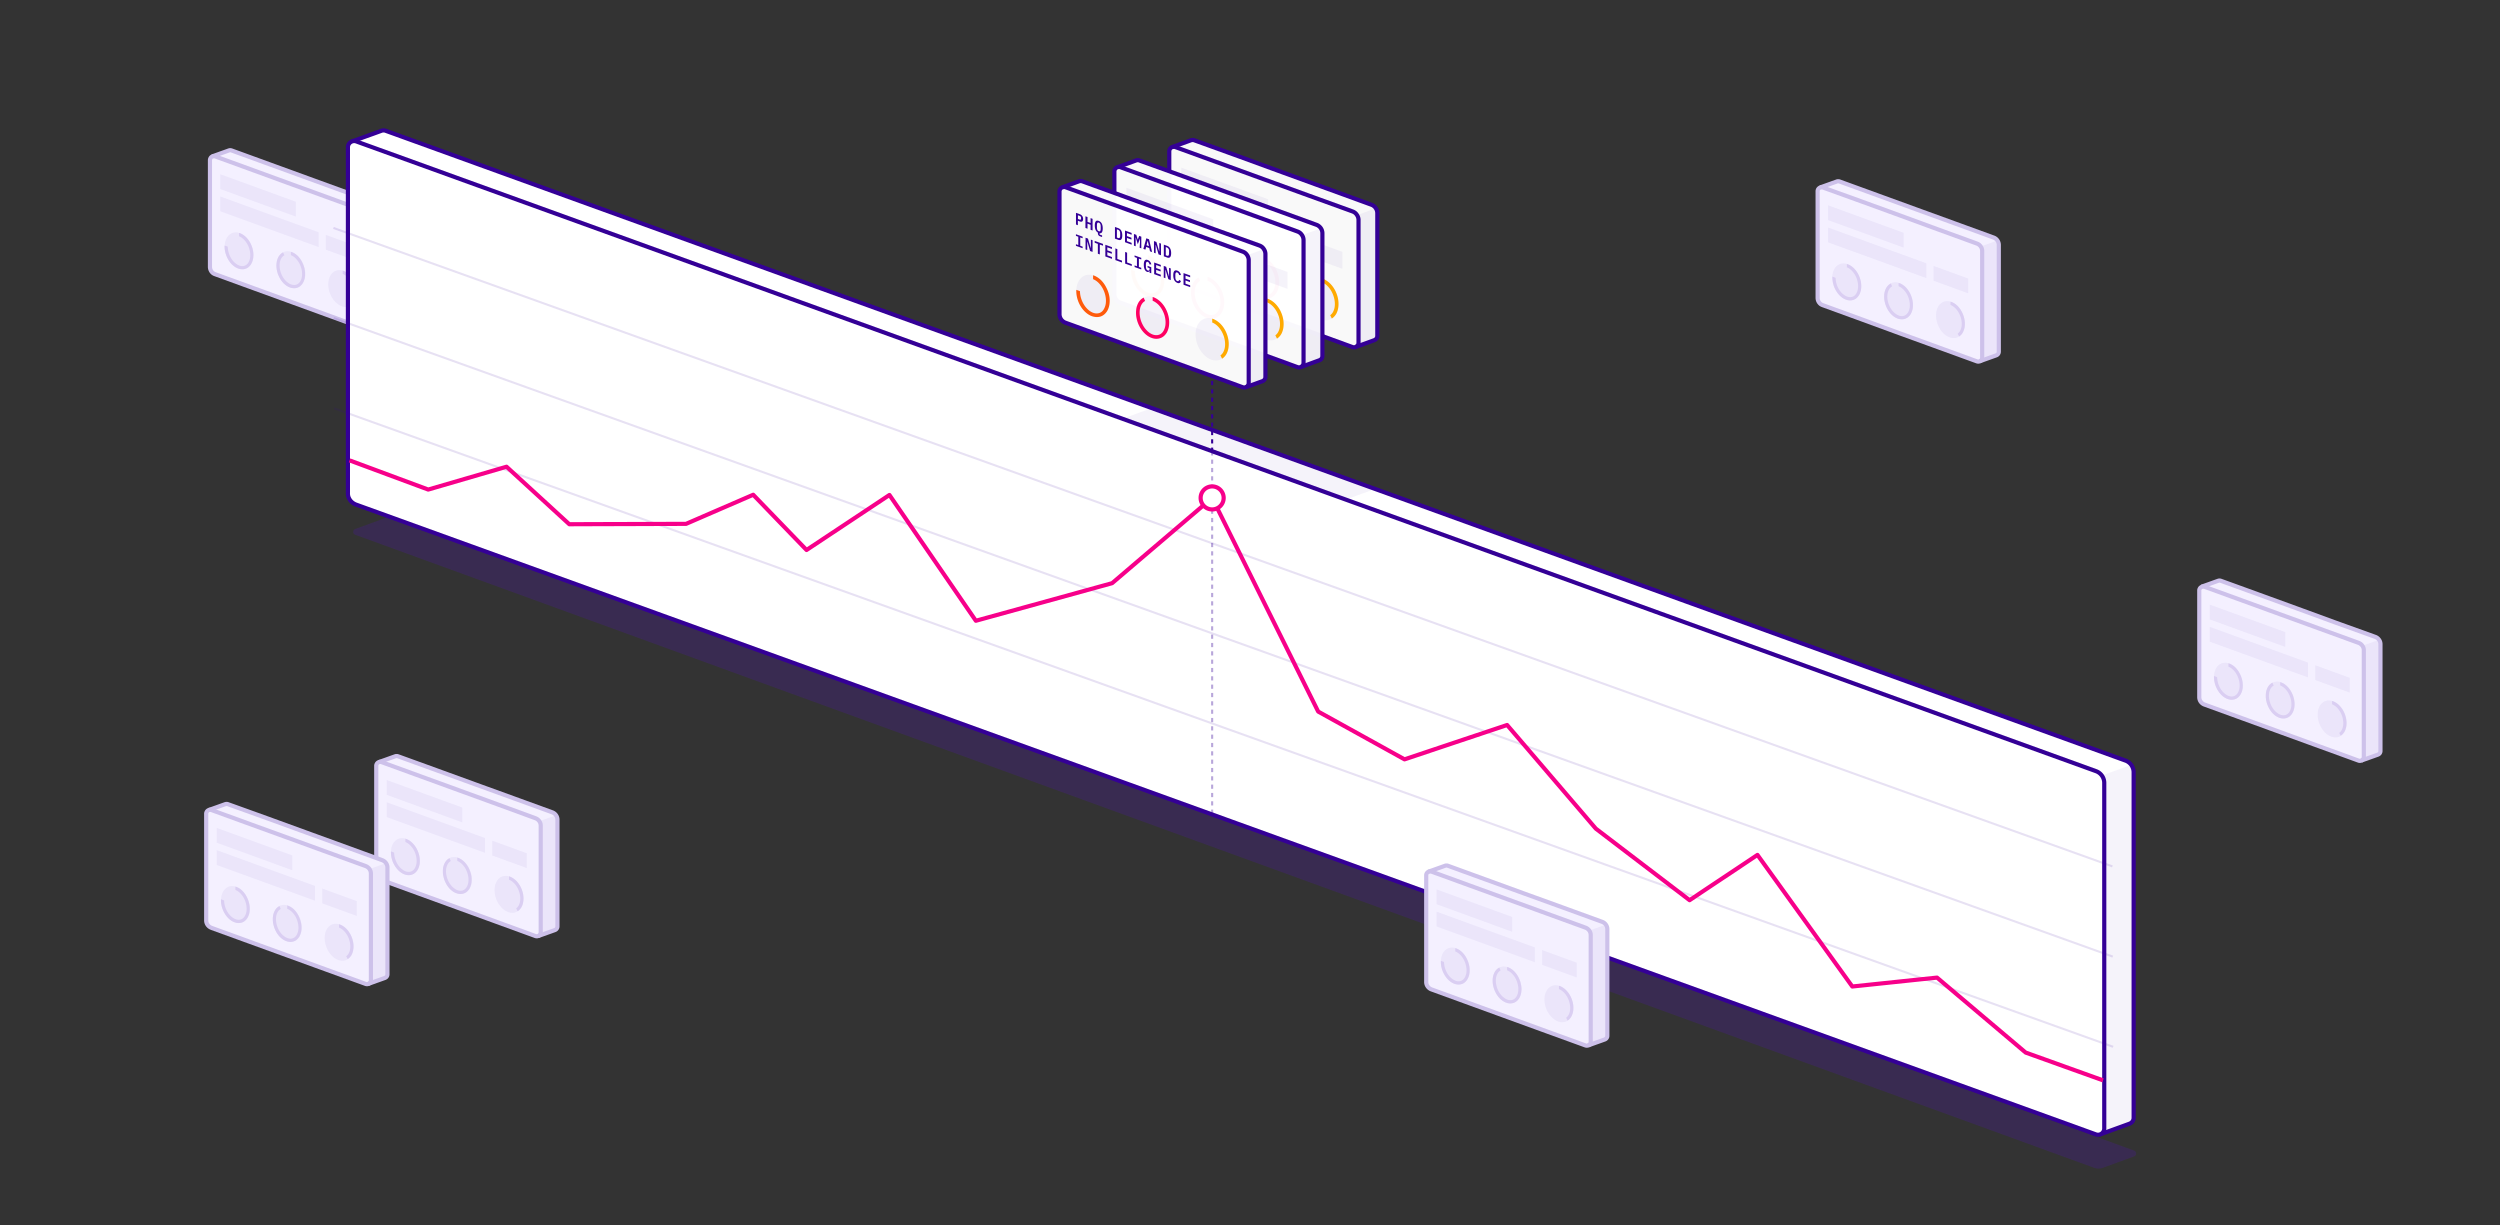 <svg xmlns="http://www.w3.org/2000/svg" viewBox="0 0 1200 588">
  <rect x="0" y="0" width="1200" height="588" fill="#333333" stroke="none"/>
  <defs>
    <style>
      .cls-1{fill:#f4f0ff}.cls-16,.cls-2{fill:#340096}.cls-2{opacity:.05}.cls-12,.cls-3,.cls-9{fill:none}.cls-3{stroke:#cdc1ea}.cls-12,.cls-3,.cls-6,.cls-9{stroke-linejoin:round}.cls-12,.cls-3,.cls-6{stroke-width:2px}.cls-4{fill:#dacef2}.cls-11,.cls-6{fill:#fff}.cls-12,.cls-6,.cls-9{stroke:#340096}.cls-9{opacity:.12}.cls-10{opacity:.97}.cls-13{fill:#fa0}.cls-14{fill:#ff0061}.cls-15{fill:#ff5b0b}
    </style>
  </defs>
  <g id="Layer_8" data-name="Layer 8">
    <path d="M264.94 389.9l-18.49-6.73-18.45-6.73-18.49-6.73L191 363l-.32-.08h-.32a1.66 1.66 0 00-.32 0l-.3.08-2 .71-2 .72-2 .71-2 .71a1.62 1.62 0 00-.5.27 1.9 1.9 0 00-.4.4 1.56 1.56 0 00-.27.51 2 2 0 00-.1.6v51.2a4 4 0 00.18 1.15 3.81 3.81 0 00.51 1 3.93 3.93 0 001.81 1.39l18.48 6.72 18.49 6.73 18.48 6.73L257 449.3a2.14 2.14 0 00.34.09 1.83 1.83 0 00.33 0h.33a1.58 1.58 0 00.31-.09l2-.71 2-.72 2-.71 2-.72a2.12 2.12 0 00.49-.27 2.4 2.4 0 00.38-.4 2 2 0 00.26-.51 1.87 1.87 0 00.09-.59v-51.2a3.64 3.64 0 00-.18-1.15 3.72 3.72 0 00-.5-1 3.89 3.89 0 00-.79-.83 3.63 3.63 0 00-1.12-.59z" class="cls-1"/>
    <path d="M232.79 409.35L221 405.06l-11.79-4.29-11.8-4.29-11.79-4.3v-7.07l11.79 4.29 11.8 4.29 11.79 4.29 11.79 4.3v7.07zM221.87 394.71l-9.06-3.3-9.07-3.3-9.06-3.3-9.06-3.3v-7.07l9.06 3.29 9.06 3.3 9.07 3.3 9.06 3.3v7.08zM252.85 416.65l-4.15-1.51-4.14-1.5-4.15-1.51-4.14-1.51v-7.08l4.14 1.51 4.15 1.51 4.14 1.51 4.15 1.51v7.07zM266.8 391.38l-2 .72-2 .71-2 .71-2 .72a4.31 4.31 0 01.26.47 3.59 3.59 0 01.2.51 4.28 4.28 0 01.12.54 3.43 3.43 0 010 .56v51.2a1.92 1.92 0 01-.09.59 2 2 0 01-.26.51 1.91 1.91 0 01-.88.67l2-.71 2-.72 2-.71 2-.72a2.12 2.12 0 00.49-.27 2.4 2.4 0 00.38-.4 2 2 0 00.26-.51 1.87 1.87 0 00.09-.59v-51.2a3.43 3.43 0 000-.56 5.23 5.23 0 00-.12-.54 4.34 4.34 0 00-.2-.5 3.72 3.72 0 00-.25-.48z" class="cls-2"/>
    <path d="M258.35 449.29l2-.71 2-.72 2-.71 2-.72a2.12 2.12 0 00.49-.27 2.4 2.4 0 00.38-.4 2 2 0 00.26-.51 1.87 1.87 0 00.09-.59v-51.2a3.64 3.64 0 00-.18-1.15 3.72 3.72 0 00-.5-1 3.89 3.89 0 00-.79-.83 3.63 3.63 0 00-1-.56l-18.49-6.73-18.61-6.75-18.49-6.73L191 363l-.32-.08h-.32a1.66 1.66 0 00-.32 0l-.3.08-2 .71-2 .72-2 .71-2 .71" class="cls-3"/>
    <path d="M183.1 422.39l18.48 6.72 18.49 6.73 18.48 6.73L257 449.3a1.94 1.94 0 001.74-.23 1.89 1.89 0 00.8-1.55v-51.2a4.07 4.07 0 00-.17-1.16 3.9 3.9 0 00-.51-1 3.61 3.61 0 00-.79-.82 3.77 3.77 0 00-1-.57L238.6 386l-18.48-6.73-18.49-6.73-18.48-6.73a1.86 1.86 0 00-1.74.23 1.85 1.85 0 00-.58.66 1.76 1.76 0 00-.23.89v51.2a4 4 0 00.18 1.15 3.81 3.81 0 00.51 1 3.93 3.93 0 001.81 1.39z" class="cls-3"/>
    <path d="M240.83 435.7a11.44 11.44 0 01-2.05-2.88 12.52 12.52 0 01-1.15-3.31 11.53 11.53 0 01-.17-3.35 8.16 8.16 0 01.9-3 5.54 5.54 0 011.84-2 4.72 4.72 0 012.4-.73 5.88 5.88 0 012.65.57 8.82 8.82 0 012.6 1.87 11.7 11.7 0 012.05 2.88 12.64 12.64 0 011.15 3.31 11.19 11.19 0 01.16 3.35 7.91 7.91 0 01-.89 3 5.54 5.54 0 01-1.84 2 4.72 4.72 0 01-2.4.73 5.85 5.85 0 01-2.65-.57 8.64 8.64 0 01-2.6-1.87z" class="cls-2"/>
    <path d="M250.32 435.4a7.91 7.91 0 00.89-3 11.19 11.19 0 00-.16-3.35 12.64 12.64 0 00-1.15-3.31 11.7 11.7 0 00-2.05-2.88 10 10 0 00-.85-.77 8.18 8.18 0 00-.87-.62 7.75 7.75 0 00-.89-.48 8.16 8.16 0 00-.9-.33v1.6a5.75 5.75 0 01.62.29 5.6 5.6 0 01.61.38 5.13 5.13 0 01.61.46c.19.16.39.35.58.54a10.36 10.36 0 011.76 2.47 11.89 11.89 0 011 2.86 9.67 9.67 0 01.17 2.87 6.33 6.33 0 01-.72 2.5 4.28 4.28 0 01-.26.42 3.222 3.222 0 01-.6.69 4.19 4.19 0 01-.33.26l.17.35.18.34.17.34.18.34a4.6 4.6 0 00.52-.37 5.22 5.22 0 00.48-.46c.15-.17.3-.35.44-.54a5.44 5.44 0 00.4-.6z" class="cls-4"/>
    <path d="M216 426.65a12.17 12.17 0 01-2-2.88 12.93 12.93 0 01-1.14-3.32 10.81 10.81 0 01-.17-3.34 7.92 7.92 0 01.9-3 5.22 5.22 0 011.84-2 4.69 4.69 0 012.39-.73 5.85 5.85 0 012.65.57 8.68 8.68 0 012.61 1.87 11.78 11.78 0 012.05 2.88 12.89 12.89 0 011.15 3.31 11.13 11.13 0 01.16 3.34 8 8 0 01-.9 3 5.43 5.43 0 01-1.83 2 4.75 4.75 0 01-2.4.73 6.13 6.13 0 01-2.65-.57 8.86 8.86 0 01-2.66-1.86z" class="cls-2"/>
    <path d="M223 413.84a10 10 0 00-.85-.77 9.5 9.5 0 00-.87-.63 7.76 7.76 0 00-.9-.47 5.7 5.7 0 00-.89-.33v1.6a6.81 6.81 0 01.62.29 6.62 6.62 0 01.61.37c.2.14.4.3.6.46a7.54 7.54 0 01.59.55 9.87 9.87 0 011.75 2.47 11.09 11.09 0 011 2.86 9.68 9.68 0 01.18 2.87 6.39 6.39 0 01-.73 2.5 4.06 4.06 0 01-.59.84 2.91 2.91 0 01-.71.61 3.12 3.12 0 01-.83.38 3.46 3.46 0 01-.92.12 3.89 3.89 0 01-1-.13 4.7 4.7 0 01-1-.38 7.22 7.22 0 01-1-.62 9.37 9.37 0 01-1-.85 10.24 10.24 0 01-1.75-2.47 11.22 11.22 0 01-1-2.86 9.7 9.7 0 01-.18-2.87 6.61 6.61 0 01.73-2.51c.1-.18.21-.35.32-.51a5.12 5.12 0 01.36-.43 3.31 3.31 0 01.41-.35 3 3 0 01.44-.28l-.16-.35-.15-.35-.16-.35-.15-.35a5.4 5.4 0 00-.65.4 4 4 0 00-.6.5 4.46 4.46 0 00-.53.61 5.37 5.37 0 00-.47.73 7.92 7.92 0 00-.9 3 10.81 10.81 0 00.17 3.34 12.93 12.93 0 001.14 3.32 12.17 12.17 0 002 2.88 11 11 0 001.24 1.07 8.12 8.12 0 001.28.76 6.74 6.74 0 001.3.46 5.66 5.66 0 001.28.15 5 5 0 001.29-.17 4.73 4.73 0 002.24-1.38 6 6 0 00.86-1.19 8 8 0 00.9-3 11.13 11.13 0 00-.16-3.34 12.89 12.89 0 00-1.15-3.31 11.78 11.78 0 00-2.01-2.89z" class="cls-4"/>
    <path d="M191.08 417.59a11.52 11.52 0 01-2.05-2.88 12.89 12.89 0 01-1.15-3.31 11.13 11.13 0 01-.16-3.34 8.15 8.15 0 01.89-3 5.54 5.54 0 011.84-2 4.72 4.72 0 012.4-.73 6.13 6.13 0 012.65.57 8.69 8.69 0 012.6 1.88 11.39 11.39 0 012.05 2.87 12.71 12.71 0 011.15 3.35 11.48 11.48 0 01.17 3.34 8 8 0 01-.9 3 5.49 5.49 0 01-1.84 2 4.71 4.71 0 01-2.39.72 6 6 0 01-2.66-.56 8.81 8.81 0 01-2.6-1.91z" class="cls-2"/>
    <path d="M198.1 404.79a10.09 10.09 0 00-.84-.78 8.29 8.29 0 00-.88-.62 6.92 6.92 0 00-.89-.47 6.6 6.6 0 00-.9-.34v1.61a4.91 4.91 0 01.62.28 6.89 6.89 0 01.62.38c.2.14.4.29.6.46s.39.35.58.54a10 10 0 011.76 2.47 11.22 11.22 0 011 2.86 10.07 10.07 0 01.18 2.87 6.56 6.56 0 01-.73 2.51 4.06 4.06 0 01-.59.84 3.65 3.65 0 01-.71.61 2.93 2.93 0 01-.83.37 3.12 3.12 0 01-.93.13 4.44 4.44 0 01-1-.13 6 6 0 01-1-.38 6.89 6.89 0 01-1-.63 7.57 7.57 0 01-1-.85 9.22 9.22 0 01-1.25-1.59 10.77 10.77 0 01-.93-1.82 11.66 11.66 0 01-.59-1.94 11 11 0 01-.21-1.95l-.38-.13-.37-.14-.38-.14-.38-.14a11.09 11.09 0 00.14 2.36 12.46 12.46 0 001.73 4.6 11.22 11.22 0 001.53 2 8.71 8.71 0 001.24 1.07 8.2 8.2 0 001.28.77 6.69 6.69 0 001.3.45 5.59 5.59 0 001.27.16 4.69 4.69 0 001.3-.18 4.32 4.32 0 001.19-.51 5 5 0 001.05-.86 5.75 5.75 0 00.86-1.2 8 8 0 00.9-3 11.48 11.48 0 00-.17-3.34 12.71 12.71 0 00-1.15-3.32 11.39 11.39 0 00-2.04-2.88z" class="cls-4"/>
    <path d="M183.34 412.88l-18.49-6.73-18.49-6.73-18.48-6.73-18.49-6.69a1.68 1.68 0 00-.32-.09h-.64l-.3.08-2 .71-2 .72-2 .71-2 .72a2.19 2.19 0 00-.5.27 1.9 1.9 0 00-.4.4 1.67 1.67 0 00-.27.51 2 2 0 00-.1.6v51.2a3.75 3.75 0 00.18 1.16 3.9 3.9 0 00.51 1 3.93 3.93 0 001.81 1.39L120 452.1l18.49 6.72 18.51 6.73 18.49 6.73a1.89 1.89 0 00.34.09 1.22 1.22 0 00.33 0h.33a1.58 1.58 0 00.31-.09l2-.71 2-.72 2-.71 2-.72a2 2 0 00.48-.27 2.11 2.11 0 00.39-.4 1.75 1.75 0 00.26-.51 1.87 1.87 0 00.09-.59v-51.2a3.69 3.69 0 00-.18-1.15 3.75 3.75 0 00-.51-1 3.83 3.83 0 00-.78-.83 4.21 4.21 0 00-1.21-.59z" class="cls-1"/>
    <path d="M151.19 432.34l-11.79-4.3-11.79-4.29-11.8-4.29-11.79-4.29v-7.08l11.79 4.29 11.8 4.29 11.79 4.3 11.79 4.29v7.08zM140.27 417.69l-9.06-3.3-9.07-3.3-9.06-3.3-9.06-3.3v-7.07l9.06 3.29 9.06 3.3 9.07 3.3 9.06 3.3v7.08zM171.25 439.63l-4.15-1.5-4.14-1.51-4.15-1.51-4.14-1.51v-7.08l4.14 1.51 4.15 1.51 4.14 1.51 4.15 1.51v7.07zM185.2 414.36l-2 .72-2 .71-2 .72-2 .71c.09.15.18.31.26.47a5.38 5.38 0 01.2.51 5.23 5.23 0 01.12.54 3.43 3.43 0 010 .56v51.2a1.87 1.87 0 01-.09.59 1.75 1.75 0 01-.26.51 1.85 1.85 0 01-.39.4 2.12 2.12 0 01-.49.27l2-.71 2-.72 2-.71 2-.72a2 2 0 00.48-.27 2.11 2.11 0 00.39-.4 1.75 1.75 0 00.26-.51 1.87 1.87 0 00.09-.59v-51.2a3.52 3.52 0 000-.56 4.54 4.54 0 00-.12-.53 3.86 3.86 0 00-.2-.51 3.72 3.72 0 00-.25-.48z" class="cls-2"/>
    <path d="M176.75 472.27l2-.71 2-.72 2-.71 2-.72a2 2 0 00.48-.27 1.85 1.85 0 00.39-.4 1.75 1.75 0 00.26-.51 1.87 1.87 0 00.09-.59v-51.2a3.69 3.69 0 00-.18-1.15 3.75 3.75 0 00-.51-1 3.83 3.83 0 00-.78-.83 4.21 4.21 0 00-1-.56l-18.49-6.73-18.49-6.73-18.48-6.73-18.65-6.71a1.68 1.68 0 00-.32-.09h-.64l-.3.08-2 .71-2 .72-2 .71-2 .72" class="cls-3"/>
    <path d="M101.5 445.37l18.5 6.73 18.49 6.72 18.51 6.73 18.49 6.73a2 2 0 00.92.1 2 2 0 00.82-.33 1.89 1.89 0 00.8-1.55v-51.2a3.91 3.91 0 00-.68-2.18 3.84 3.84 0 00-.79-.82 3.77 3.77 0 00-1-.57L157 409l-18.48-6.73-18.52-6.72-18.48-6.73a1.89 1.89 0 00-2.32.89 1.79 1.79 0 00-.23.89v51.2a3.75 3.75 0 00.18 1.16 3.9 3.9 0 00.51 1 3.93 3.93 0 001.81 1.39z" class="cls-3"/>
    <path d="M159.23 458.68a11.27 11.27 0 01-2-2.88 12.52 12.52 0 01-1.15-3.31 11.48 11.48 0 01-.17-3.34 8.16 8.16 0 01.9-3 5.54 5.54 0 011.84-2 4.72 4.72 0 012.4-.73 6 6 0 012.65.57 8.82 8.82 0 012.6 1.87 11.89 11.89 0 012.05 2.88 12.59 12.59 0 011.15 3.32 11.11 11.11 0 01.16 3.34 7.91 7.91 0 01-.89 3 5.46 5.46 0 01-1.84 2 4.72 4.72 0 01-2.4.73 5.85 5.85 0 01-2.65-.57 8.64 8.64 0 01-2.65-1.88z" class="cls-2"/>
    <path d="M168.72 458.38a7.91 7.91 0 00.89-3 11.11 11.11 0 00-.16-3.34 12.59 12.59 0 00-1.15-3.32 11.89 11.89 0 00-2.05-2.88 10 10 0 00-.85-.77 8.18 8.18 0 00-.87-.62c-.3-.18-.6-.34-.89-.48a8.16 8.16 0 00-.9-.33v1.6c.21.09.41.18.62.29a5.6 5.6 0 01.61.38 6.5 6.5 0 01.61.46c.19.17.39.35.58.54a10.36 10.36 0 011.76 2.47 11.59 11.59 0 011 2.86 9.37 9.37 0 01.18 2.87 6.43 6.43 0 01-.72 2.51c-.08.14-.17.28-.26.41a3.65 3.65 0 01-.29.37 3.11 3.11 0 01-.31.32 4.19 4.19 0 01-.33.26l.17.35.18.34.17.34.18.34a4.6 4.6 0 00.52-.38 4.16 4.16 0 00.48-.46c.15-.17.3-.35.44-.54a7.32 7.32 0 00.39-.59z" class="cls-4"/>
    <path d="M134.35 449.63a12.17 12.17 0 01-2-2.88 12.62 12.62 0 01-1.14-3.31 10.89 10.89 0 01-.17-3.35 7.92 7.92 0 01.9-3 5.35 5.35 0 011.83-2 4.75 4.75 0 012.4-.73 5.85 5.85 0 012.65.57 8.68 8.68 0 012.61 1.87 12 12 0 012.05 2.88 12.86 12.86 0 011.14 3.31 10.87 10.87 0 01.17 3.35 8 8 0 01-.9 3 5.43 5.43 0 01-1.83 2 4.75 4.75 0 01-2.4.73 6 6 0 01-2.65-.57 8.86 8.86 0 01-2.66-1.87z" class="cls-2"/>
    <path d="M141.38 436.82a10 10 0 00-.85-.77 8.29 8.29 0 00-.88-.62 5.93 5.93 0 00-.89-.48 6.53 6.53 0 00-.9-.33v1.6a5.89 5.89 0 01.63.29 6.62 6.62 0 01.61.37c.2.14.4.3.6.46s.39.35.59.55a10 10 0 011.75 2.47 11.09 11.09 0 011 2.86 9.68 9.68 0 01.18 2.87 6.56 6.56 0 01-.73 2.5 4.42 4.42 0 01-.59.85 3.19 3.19 0 01-1.54 1 3.46 3.46 0 01-.92.12 3.89 3.89 0 01-1-.13 4.7 4.7 0 01-1-.38 7.22 7.22 0 01-1-.62 9.37 9.37 0 01-1-.85 10 10 0 01-1.75-2.47 11.09 11.09 0 01-1-2.86 9.7 9.7 0 01-.18-2.87 6.43 6.43 0 01.73-2.51 3.56 3.56 0 01.32-.5 4 4 0 01.36-.44 3.31 3.31 0 01.41-.35 3 3 0 01.44-.28l-.16-.35-.15-.35-.16-.35-.15-.34a4.3 4.3 0 00-.65.39 4.68 4.68 0 00-.6.5 4.46 4.46 0 00-.53.61 6.07 6.07 0 00-.47.73 7.92 7.92 0 00-.9 3 10.89 10.89 0 00.17 3.35 12.62 12.62 0 001.14 3.31 12.17 12.17 0 002 2.88 10.08 10.08 0 001.24 1.07 8.12 8.12 0 001.28.76 6.74 6.74 0 001.3.46 5.66 5.66 0 001.28.15 5 5 0 001.29-.17 4.9 4.9 0 001.2-.52 5.17 5.17 0 001-.85 6.33 6.33 0 00.86-1.2 8 8 0 00.9-3 10.87 10.87 0 00-.17-3.35 12.86 12.86 0 00-1.14-3.31 12 12 0 00-1.97-2.9z" class="cls-4"/>
    <path d="M109.48 440.57a11.52 11.52 0 01-2-2.88 12.52 12.52 0 01-1.15-3.31 11.13 11.13 0 01-.16-3.34 7.85 7.85 0 01.89-3 5.49 5.49 0 011.84-2 4.71 4.71 0 012.4-.72 6 6 0 012.65.56 8.69 8.69 0 012.6 1.88 11.27 11.27 0 012 2.88 12.52 12.52 0 011.15 3.36 11.48 11.48 0 01.17 3.34 8 8 0 01-.9 3 5.49 5.49 0 01-1.84 2 4.71 4.71 0 01-2.4.72 6 6 0 01-2.65-.56 8.69 8.69 0 01-2.6-1.93z" class="cls-2"/>
    <path d="M116.5 427.77a8.49 8.49 0 00-.84-.77 8.41 8.41 0 00-.88-.63 6.92 6.92 0 00-.89-.47 5.45 5.45 0 00-.9-.33v1.6a3.87 3.87 0 01.62.29 6.75 6.75 0 01.62.37c.2.14.4.29.6.46a7.44 7.44 0 01.58.55 10.16 10.16 0 011.76 2.47 11.15 11.15 0 011 2.85 10.07 10.07 0 01.18 2.87 6.56 6.56 0 01-.73 2.51 4.47 4.47 0 01-.59.84 3.34 3.34 0 01-.71.61 2.93 2.93 0 01-.83.37 3.12 3.12 0 01-.93.13 3.94 3.94 0 01-1-.13 5.28 5.28 0 01-1-.38 7.14 7.14 0 01-1-.62 8.43 8.43 0 01-1-.85 10.32 10.32 0 01-1.26-1.6 12 12 0 01-.93-1.82 12.32 12.32 0 01-.58-1.94 10.85 10.85 0 01-.21-1.94l-.38-.14-.38-.14-.38-.14-.37-.14a11.09 11.09 0 00.14 2.36 12.46 12.46 0 001.73 4.6 11.22 11.22 0 001.53 2 9.23 9.23 0 001.23 1.07 8.77 8.77 0 001.29.77 6.47 6.47 0 001.3.45 5.08 5.08 0 001.27.16 4.69 4.69 0 001.3-.18 4.32 4.32 0 001.19-.51 5 5 0 001-.86 5.75 5.75 0 00.86-1.2 8 8 0 00.9-3 11.48 11.48 0 00-.17-3.34 12.52 12.52 0 00-1.15-3.31 11.27 11.27 0 00-1.99-2.89z" class="cls-4"/>
    <path d="M185.08 99.13l-18.49-6.73-18.48-6.73-18.49-6.73-18.48-6.73a2 2 0 00-.33-.08 1.72 1.72 0 00-.64 0l-.3.08-2 .72-2 .71-2 .72-2 .71a1.74 1.74 0 00-.5.27 1.69 1.69 0 00-.4.4 2.06 2.06 0 00-.27.51 2 2 0 00-.09.6v51.2a3.91 3.91 0 00.68 2.18 3.84 3.84 0 00.79.82 3.49 3.49 0 001 .56l18.49 6.73 18.48 6.73 18.49 6.73 18.48 6.73.34.09h.34a1.66 1.66 0 00.32 0 1.92 1.92 0 00.32-.09l2-.71 2-.72 2-.71 2-.72a2.27 2.27 0 00.48-.27 1.9 1.9 0 00.39-.41 1.8 1.8 0 00.25-.5 1.92 1.92 0 00.1-.59v-51.2a3.81 3.81 0 00-.69-2.18 3.61 3.61 0 00-.79-.82 3.49 3.49 0 00-1-.57z" class="cls-1"/>
    <path d="M152.94 118.58l-11.8-4.29-11.79-4.29-11.79-4.3-11.8-4.29v-7.08l11.8 4.3 11.79 4.29 11.79 4.29 11.8 4.29v7.08zM142.01 103.94l-9.06-3.3-9.06-3.3-9.06-3.3-9.07-3.3v-7.08l9.07 3.3 9.06 3.3 9.06 3.3 9.06 3.3v7.08zM172.99 125.88l-4.14-1.51-4.15-1.51-4.14-1.5-4.15-1.51v-7.08l4.15 1.51 4.14 1.51 4.15 1.51 4.14 1.51v7.07zM187 100.61l-2 .71-2 .72-2 .71-2 .72a4.39 4.39 0 01.27.47 3.84 3.84 0 01.19.51 3 3 0 01.13.54 5.09 5.09 0 010 .56v51.19a1.72 1.72 0 01-.1.6 2 2 0 01-.25.51 2.16 2.16 0 01-.4.4 2 2 0 01-.48.27l2-.71 2-.72 2-.71 2-.72a2.27 2.27 0 00.48-.27 1.9 1.9 0 00.39-.41 1.8 1.8 0 00.25-.5 1.92 1.92 0 00.1-.59v-51.2a3.43 3.43 0 00-.05-.56 5.23 5.23 0 00-.12-.54 3.59 3.59 0 00-.2-.51 4.31 4.31 0 00-.21-.47z" class="cls-2"/>
    <path d="M178.5 158.52l2-.71 2-.72 2-.71 2-.72a2.27 2.27 0 00.48-.27 1.9 1.9 0 00.39-.41 1.8 1.8 0 00.25-.5 1.92 1.92 0 00.1-.59v-51.2a3.81 3.81 0 00-.69-2.18 3.61 3.61 0 00-.79-.82 3.49 3.49 0 00-1-.56l-18.65-6.73-18.48-6.73-18.49-6.73-18.48-6.73a2 2 0 00-.33-.08 1.72 1.72 0 00-.64 0l-.3.08-2 .72-2 .71-2 .72-2 .71" class="cls-3"/>
    <path d="M103.24 131.61l18.49 6.73 18.48 6.73 18.49 6.73 18.48 6.73a1.89 1.89 0 002.32-.89 1.8 1.8 0 00.23-.9v-51.19a3.75 3.75 0 00-.18-1.16 3.9 3.9 0 00-.51-1 3.64 3.64 0 00-1.81-1.39l-18.48-6.73-18.49-6.72-18.48-6.75-18.49-6.73a2 2 0 00-.92-.1 2 2 0 00-.81.33 1.84 1.84 0 00-.56.7 1.93 1.93 0 00-.22.9v51.2a3.91 3.91 0 00.68 2.18 3.84 3.84 0 00.79.82 3.49 3.49 0 00.99.51z" class="cls-3"/>
    <path d="M161 144.93a12.17 12.17 0 01-2.05-2.88 13 13 0 01-1.15-3.31 11.19 11.19 0 01-.16-3.35 7.92 7.92 0 01.9-3 5.35 5.35 0 011.83-2 4.75 4.75 0 012.4-.73 5.85 5.85 0 012.65.57 8.52 8.52 0 012.6 1.87 11.74 11.74 0 012.06 2.88 12.86 12.86 0 011.14 3.31 10.87 10.87 0 01.17 3.35 8 8 0 01-.9 3 5.37 5.37 0 01-1.84 2 4.72 4.72 0 01-2.39.73 6.06 6.06 0 01-2.66-.57 9 9 0 01-2.6-1.87z" class="cls-2"/>
    <path d="M170.46 144.63a8 8 0 00.9-3 10.87 10.87 0 00-.17-3.35 12.86 12.86 0 00-1.14-3.31 11.74 11.74 0 00-2.06-2.88 8.6 8.6 0 00-.84-.77 8.29 8.29 0 00-.88-.62 5.93 5.93 0 00-.89-.48 8.16 8.16 0 00-.9-.33v1.6a5 5 0 01.62.29 5.63 5.63 0 01.62.37c.2.14.4.3.6.46a7.44 7.44 0 01.58.55 9.83 9.83 0 011.76 2.47 11.09 11.09 0 011 2.86 9.68 9.68 0 01.18 2.87 6.56 6.56 0 01-.73 2.5 4.28 4.28 0 01-.26.42c-.09.13-.18.25-.28.37a3 3 0 01-.31.31 2.88 2.88 0 01-.34.27l.18.34.17.35.18.34.17.34a5 5 0 00.52-.38 5.22 5.22 0 00.48-.46 5.75 5.75 0 00.44-.54 6.49 6.49 0 00.4-.59z" class="cls-4"/>
    <path d="M136.1 135.87a11.27 11.27 0 01-2-2.88 12.52 12.52 0 01-1.15-3.31 11.13 11.13 0 01-.16-3.34 7.85 7.85 0 01.89-3 5.49 5.49 0 011.84-2 4.71 4.71 0 012.4-.72 6 6 0 012.65.56 8.69 8.69 0 012.6 1.88 11.52 11.52 0 012 2.88 12.52 12.52 0 011.15 3.31 11.13 11.13 0 01.16 3.34 7.85 7.85 0 01-.89 3 5.49 5.49 0 01-1.84 2 4.71 4.71 0 01-2.4.72 6 6 0 01-2.65-.56 8.69 8.69 0 01-2.6-1.88z" class="cls-2"/>
    <path d="M143.12 123.07a8.57 8.57 0 00-.85-.77 8.3 8.3 0 00-.87-.63 7.64 7.64 0 00-.89-.47 5.45 5.45 0 00-.9-.33v1.6a5.75 5.75 0 01.62.29 5.51 5.51 0 01.61.37 6.5 6.5 0 01.61.46c.19.17.39.35.58.55a10.16 10.16 0 011.76 2.47 12 12 0 011 2.85 9.7 9.7 0 01.17 2.87 6.38 6.38 0 01-.72 2.51 4.47 4.47 0 01-.59.84 3.16 3.16 0 01-.72.61 2.76 2.76 0 01-.82.37 3.12 3.12 0 01-.93.13 3.94 3.94 0 01-1-.13 5.28 5.28 0 01-1-.38 7.14 7.14 0 01-1-.62 8.43 8.43 0 01-1-.85 10.42 10.42 0 01-1.76-2.48 11.81 11.81 0 01-1-2.85 10.07 10.07 0 01-.18-2.87 6.56 6.56 0 01.73-2.51c.1-.18.21-.35.32-.51a5.2 5.2 0 01.37-.43 4.48 4.48 0 01.4-.36 4.08 4.08 0 01.44-.28l-.15-.34-.16-.35-.15-.35-.16-.35a6.21 6.21 0 00-.65.39 5.51 5.51 0 00-.59.51 5.34 5.34 0 00-.54.61 5.73 5.73 0 00-.47.73 7.85 7.85 0 00-.89 3 11.13 11.13 0 00.16 3.34 12.52 12.52 0 001.15 3.31 11.27 11.27 0 002 2.88 9.23 9.23 0 001.23 1.07 7.84 7.84 0 001.29.77 6.61 6.61 0 001.29.45 5.16 5.16 0 001.28.16 4.69 4.69 0 001.3-.18 4.32 4.32 0 001.19-.51 5 5 0 001-.86 5.75 5.75 0 00.86-1.2 7.85 7.85 0 00.89-3 11.13 11.13 0 00-.16-3.34 12.52 12.52 0 00-1.15-3.31 11.52 11.52 0 00-1.95-2.88z" class="cls-4"/>
    <path d="M111.22 126.82a11.78 11.78 0 01-2-2.88 12.86 12.86 0 01-1.14-3.31 10.82 10.82 0 01-.17-3.34 8 8 0 01.9-3 5.37 5.37 0 011.84-2 4.69 4.69 0 012.39-.73 6.06 6.06 0 012.66.57 9 9 0 012.6 1.87 12.17 12.17 0 012 2.88 13 13 0 011.15 3.32 11.11 11.11 0 01.16 3.34 7.92 7.92 0 01-.9 3 5.28 5.28 0 01-1.83 2 4.75 4.75 0 01-2.4.73 5.85 5.85 0 01-2.65-.57 8.68 8.68 0 01-2.61-1.88z" class="cls-2"/>
    <path d="M118.25 114a10 10 0 00-.85-.77 9.35 9.35 0 00-.87-.62 9.83 9.83 0 00-.9-.48 8.83 8.83 0 00-.89-.33v1.61a6.64 6.64 0 01.62.28 6.76 6.76 0 01.61.38c.2.14.4.29.6.46s.4.35.59.54a10 10 0 011.75 2.47 11.22 11.22 0 011 2.86 9.7 9.7 0 01.18 2.87 6.43 6.43 0 01-.73 2.51 4.06 4.06 0 01-.59.84 3.15 3.15 0 01-.71.61 3.1 3.1 0 01-.83.37 3.46 3.46 0 01-.92.13 4.44 4.44 0 01-1-.13 5.33 5.33 0 01-1-.39 5.73 5.73 0 01-1-.62 7.5 7.5 0 01-1-.85 9.18 9.18 0 01-1.26-1.59 10.77 10.77 0 01-.93-1.82 11.62 11.62 0 01-.58-1.94 10.11 10.11 0 01-.21-2l-.38-.14-.38-.13-.38-.14-.38-.14a11.12 11.12 0 00.14 2.36 13.42 13.42 0 00.64 2.37 12.78 12.78 0 001.09 2.23 11.22 11.22 0 001.53 2 9.29 9.29 0 001.24 1.07 7.42 7.42 0 001.28.76 6.13 6.13 0 001.3.46 5.66 5.66 0 001.28.15 4.61 4.61 0 001.29-.17 4.52 4.52 0 001.2-.51 5.23 5.23 0 001-.86 5.75 5.75 0 00.86-1.2 7.92 7.92 0 00.9-3 11.11 11.11 0 00-.16-3.34 13 13 0 00-1.15-3.32 12.17 12.17 0 00-2-2.84z" class="cls-4"/>
    <path d="M1140 305.69l-18.51-6.69-18.49-6.77-18.49-6.73-18.51-6.72-.33-.09a1.72 1.72 0 00-.64 0l-.3.08-2 .71-2 .72-2 .71-2 .72a2.42 2.42 0 00-.5.27 1.9 1.9 0 00-.4.4 2.26 2.26 0 00-.27.51 2 2 0 00-.09.6v51.2a3.75 3.75 0 00.18 1.16 3.58 3.58 0 00.5 1 3.84 3.84 0 00.79.82 3.77 3.77 0 001 .57l18.49 6.72 18.48 6.73 18.49 6.73 18.48 6.73.34.09a1.94 1.94 0 00.34 0 1.66 1.66 0 00.32 0 1.58 1.58 0 00.31-.09l2-.71 2-.72 2-.71 2-.72a1.91 1.91 0 00.88-.67 2 2 0 00.25-.51 1.87 1.87 0 00.09-.59v-51.2a4 4 0 00-.17-1.15 3.75 3.75 0 00-.51-1 3.88 3.88 0 00-.79-.83 3.74 3.74 0 00-.94-.57z" class="cls-1"/>
    <path d="M1107.84 325.14l-11.8-4.29-11.79-4.29-11.79-4.29-11.8-4.29v-7.08l11.8 4.29 11.79 4.29 11.79 4.29 11.8 4.3v7.07zM1096.91 310.5l-9.06-3.3-9.06-3.3-9.07-3.3-9.06-3.3v-7.07l9.06 3.29 9.07 3.3 9.06 3.3 9.06 3.3v7.08zM1127.89 332.44l-4.14-1.5-4.15-1.51-4.14-1.51-4.15-1.51v-7.08l4.15 1.51 4.14 1.51 4.15 1.51 4.14 1.51v7.07zM1141.85 307.17l-2 .72-2 .71-2 .71-2 .72a4.39 4.39 0 01.27.47 5.27 5.27 0 01.19.51 3.53 3.53 0 01.13.54 5.09 5.09 0 010 .56v51.2a1.63 1.63 0 01-.1.59 1.86 1.86 0 01-.25.51 1.9 1.9 0 01-.4.4 1.93 1.93 0 01-.49.27l2-.71 2-.72 2-.71 2-.72a1.91 1.91 0 00.88-.67 2 2 0 00.25-.51 1.87 1.87 0 00.09-.59v-51.2a3.52 3.52 0 000-.56 4.54 4.54 0 00-.12-.53 2.85 2.85 0 00-.2-.51 3.67 3.67 0 00-.25-.48z" class="cls-2"/>
    <path d="M1133.4 365.08l2-.71 2-.72 2-.71 2-.72a1.91 1.91 0 00.88-.67 2 2 0 00.25-.51 1.87 1.87 0 00.09-.59v-51.2a4 4 0 00-.17-1.15 3.75 3.75 0 00-.51-1 3.88 3.88 0 00-.79-.83 3.74 3.74 0 00-1-.56l-18.66-6.71-18.49-6.77-18.49-6.73-18.51-6.72-.33-.09a1.72 1.72 0 00-.64 0l-.3.08-2 .71-2 .72-2 .71-2 .72" class="cls-3"/>
    <path d="M1058.14 338.18l18.49 6.72 18.48 6.73 18.49 6.73 18.48 6.73a1.86 1.86 0 001.74-.23 1.85 1.85 0 00.58-.66 1.76 1.76 0 00.23-.89v-51.2a3.64 3.64 0 00-.18-1.15 3.81 3.81 0 00-.51-1 3.93 3.93 0 00-1.81-1.39l-18.48-6.72-18.49-6.73-18.48-6.73-18.49-6.73a1.91 1.91 0 00-1.73.23 1.79 1.79 0 00-.59.66 1.86 1.86 0 00-.22.89v51.2a3.75 3.75 0 00.18 1.16 3.58 3.58 0 00.5 1 3.84 3.84 0 00.79.82 3.77 3.77 0 001.02.56z" class="cls-3"/>
    <path d="M1115.87 351.49a12 12 0 01-2-2.88 12.89 12.89 0 01-1.15-3.31 11.18 11.18 0 01-.16-3.35 8 8 0 01.9-3 5.43 5.43 0 011.83-2 4.75 4.75 0 012.4-.73 6 6 0 012.65.57 8.82 8.82 0 012.6 1.87 11.93 11.93 0 012.06 2.88 13 13 0 011.14 3.31 11.2 11.2 0 01.17 3.35 8.11 8.11 0 01-.9 3 5.29 5.29 0 01-1.84 2 4.72 4.72 0 01-2.39.73 5.92 5.92 0 01-2.66-.57 8.77 8.77 0 01-2.65-1.87z" class="cls-2"/>
    <path d="M1125.36 351.19a8.11 8.11 0 00.9-3 11.2 11.2 0 00-.17-3.35 13 13 0 00-1.14-3.31 11.93 11.93 0 00-2.06-2.88 8.6 8.6 0 00-.84-.77 8.29 8.29 0 00-.88-.62 8.54 8.54 0 00-.89-.48 8.16 8.16 0 00-.9-.33v1.6c.21.09.42.18.62.29a6.89 6.89 0 01.62.38c.2.14.4.29.6.46a7.28 7.28 0 01.58.54 9.83 9.83 0 011.76 2.47 11.09 11.09 0 011 2.86 9.7 9.7 0 01.18 2.87 6.61 6.61 0 01-.73 2.51 5.695 5.695 0 01-.54.78c-.1.12-.2.22-.31.32s-.22.18-.34.26l.18.35.17.34.18.34.17.34a3.85 3.85 0 00.52-.38 4.16 4.16 0 00.48-.46 5.75 5.75 0 00.44-.54 5.44 5.44 0 00.4-.59z" class="cls-4"/>
    <path d="M1091 342.44a11.63 11.63 0 01-2-2.88 12.59 12.59 0 01-1.15-3.32 11.46 11.46 0 01-.17-3.34 8.11 8.11 0 01.9-3 5.38 5.38 0 011.84-2 4.72 4.72 0 012.4-.73 5.88 5.88 0 012.65.57 8.64 8.64 0 012.6 1.87 11.52 11.52 0 012 2.88 12.52 12.52 0 011.15 3.31 11.13 11.13 0 01.16 3.34 8 8 0 01-.89 3 5.54 5.54 0 01-1.84 2 4.72 4.72 0 01-2.4.73 6 6 0 01-2.65-.57 8.82 8.82 0 01-2.6-1.86z" class="cls-2"/>
    <path d="M1098 329.63a10 10 0 00-.85-.77 8.18 8.18 0 00-.87-.62 6.46 6.46 0 00-.89-.48 5.45 5.45 0 00-.9-.33V329a5.75 5.75 0 01.62.29 5.51 5.51 0 01.61.37c.21.14.41.3.61.46s.39.35.58.55a10.36 10.36 0 011.76 2.47 11.89 11.89 0 011 2.86 9.67 9.67 0 01.17 2.87 6.38 6.38 0 01-.72 2.5 4.91 4.91 0 01-.59.85 3.76 3.76 0 01-.72.61 3.38 3.38 0 01-.82.37 3.48 3.48 0 01-.93.12 3.94 3.94 0 01-1-.13 4.7 4.7 0 01-1-.38 7.14 7.14 0 01-1-.62 8.43 8.43 0 01-1-.85 10.36 10.36 0 01-1.76-2.47 11.61 11.61 0 01-1-2.86 10 10 0 01-.18-2.87 6.61 6.61 0 01.73-2.51c.1-.18.21-.35.32-.51a5.2 5.2 0 01.37-.43 3.23 3.23 0 01.4-.35 3 3 0 01.44-.28l-.15-.35-.16-.35-.15-.35-.16-.34a4.86 4.86 0 00-.65.39 4.47 4.47 0 00-.59.5 5.34 5.34 0 00-.54.61 6.54 6.54 0 00-.47.73 8.11 8.11 0 00-.9 3 11.46 11.46 0 00.17 3.34 12.59 12.59 0 001.15 3.32 11.63 11.63 0 002 2.88 10.94 10.94 0 001.23 1.07 7.77 7.77 0 001.29.76 6.65 6.65 0 001.29.46 5.66 5.66 0 001.28.15 5.09 5.09 0 001.3-.17 4.86 4.86 0 002.24-1.38 6 6 0 00.86-1.19 8 8 0 00.89-3 11.13 11.13 0 00-.16-3.34 12.52 12.52 0 00-1.15-3.31 11.52 11.52 0 00-2-2.86z" class="cls-4"/>
    <path d="M1066.12 333.38a11.78 11.78 0 01-2-2.88 12.86 12.86 0 01-1.14-3.31 10.82 10.82 0 01-.17-3.34 7.86 7.86 0 01.9-3 5.33 5.33 0 011.84-2 4.68 4.68 0 012.39-.72 6 6 0 012.65.56 8.72 8.72 0 012.61 1.88 11.78 11.78 0 012 2.88 12.89 12.89 0 011.15 3.31 11.13 11.13 0 01.16 3.34 7.86 7.86 0 01-.9 3 5.39 5.39 0 01-1.83 2 4.74 4.74 0 01-2.4.72 6 6 0 01-2.65-.56 8.72 8.72 0 01-2.61-1.88z" class="cls-2"/>
    <path d="M1073.15 320.58a10.18 10.18 0 00-.85-.78c-.29-.23-.58-.43-.87-.62a7.76 7.76 0 00-.9-.47 7 7 0 00-.89-.34V320a6.64 6.64 0 01.62.28c.2.12.41.24.61.38s.4.29.6.46.4.35.59.54a10.1 10.1 0 011.75 2.48 11 11 0 011 2.85 9.72 9.72 0 01.18 2.87 6.38 6.38 0 01-.73 2.51 4.06 4.06 0 01-.59.84 3.15 3.15 0 01-.71.61 2.81 2.81 0 01-.83.37 3.1 3.1 0 01-.92.13 3.89 3.89 0 01-1-.13 6 6 0 01-1-.38 6.47 6.47 0 01-1-.63 8.31 8.31 0 01-1-.85 9.22 9.22 0 01-1.25-1.59 10.77 10.77 0 01-.93-1.82 11.62 11.62 0 01-.58-1.94 10 10 0 01-.21-1.94l-.38-.14-.38-.14-.38-.14-.38-.14a11.09 11.09 0 00.14 2.36 13.19 13.19 0 00.64 2.37 12.44 12.44 0 001.09 2.23 11.22 11.22 0 001.53 2 9.29 9.29 0 001.24 1.07 8.2 8.2 0 001.28.77 6.69 6.69 0 001.3.45 5.16 5.16 0 001.28.16 4.62 4.62 0 001.29-.18 4.52 4.52 0 001.2-.51 5.23 5.23 0 001-.86 5.75 5.75 0 00.86-1.2 7.86 7.86 0 00.9-3 11.13 11.13 0 00-.16-3.34 12.89 12.89 0 00-1.15-3.31 11.78 11.78 0 00-2.01-2.91z" class="cls-4"/>
    <path d="M956.79 114l-18.48-6.73-18.49-6.72-18.48-6.73-18.49-6.73a2 2 0 00-.33-.09 1.67 1.67 0 00-.32 0 1.55 1.55 0 00-.31 0 1.09 1.09 0 00-.31.08l-2 .71-2 .72-2 .71-2 .72a2.49 2.49 0 00-.51.27 2.16 2.16 0 00-.4.4 2 2 0 00-.26.52 1.64 1.64 0 00-.1.6V143a3.74 3.74 0 00.18 1.15 3.87 3.87 0 00.5 1 4.14 4.14 0 00.79.83 4.21 4.21 0 001 .56l18.49 6.73 18.65 6.73 18.49 6.72 18.49 6.73a2 2 0 00.33.09h.67a1.81 1.81 0 00.31-.09l2-.72 2-.71 2-.72 2-.71a1.9 1.9 0 00.48-.27 1.85 1.85 0 00.39-.4 1.73 1.73 0 00.25-.51 1.87 1.87 0 00.1-.59v-51.23a4.08 4.08 0 00-.18-1.16 3.8 3.8 0 00-2.32-2.41z" class="cls-1"/>
    <path d="M924.65 133.48l-11.79-4.29-11.8-4.3-11.79-4.29-11.8-4.29v-7.08l11.8 4.29 11.79 4.3 11.8 4.29 11.79 4.29v7.08zM913.72 118.83l-9.06-3.3-9.06-3.3-9.06-3.29-9.07-3.3v-7.08l9.07 3.3 9.06 3.3 9.06 3.29 9.06 3.3v7.08zM944.7 140.78l-4.14-1.51-4.15-1.51-4.14-1.51-4.15-1.51v-7.07l4.15 1.5 4.14 1.51 4.15 1.51 4.14 1.51v7.08zM958.66 115.51l-2 .71-2 .71-2 .72-2 .71a3.72 3.72 0 01.27.48 4.34 4.34 0 01.2.5 5.23 5.23 0 01.12.54 3.43 3.43 0 010 .56v51.2a1.87 1.87 0 01-.09.59 1.75 1.75 0 01-.26.51 2.11 2.11 0 01-.39.4 1.69 1.69 0 01-.49.27l2-.72 2-.71 2-.72 2-.71a1.9 1.9 0 00.48-.27 1.85 1.85 0 00.39-.4 1.73 1.73 0 00.25-.51 1.87 1.87 0 00.1-.59v-51.19a3.43 3.43 0 000-.56 2.36 2.36 0 00-.12-.54 2.85 2.85 0 00-.2-.51 3.1 3.1 0 00-.26-.47z" class="cls-2"/>
    <path d="M950.21 173.42l2-.72 2-.71 2-.72 2-.71a1.9 1.9 0 00.48-.27 1.85 1.85 0 00.39-.4 1.73 1.73 0 00.25-.51 1.87 1.87 0 00.1-.59v-51.2a4.08 4.08 0 00-.18-1.16 3.8 3.8 0 00-2.32-2.41l-18.48-6.73-18.49-6.72-18.48-6.73-18.49-6.73a2 2 0 00-.33-.09 1.67 1.67 0 00-.32 0 1.55 1.55 0 00-.31 0 1.09 1.09 0 00-.31.08l-2 .71-2 .72-2 .71-2 .72" class="cls-3"/>
    <path d="M875 146.51l18.49 6.73 18.43 6.76 18.49 6.72 18.49 6.73a1.91 1.91 0 00.91.1 1.85 1.85 0 00.82-.33 1.83 1.83 0 00.81-1.55v-51.2a3.64 3.64 0 00-.18-1.15 3.75 3.75 0 00-.51-1 3.62 3.62 0 00-.78-.83 3.8 3.8 0 00-1-.56l-18.48-6.73-18.49-6.78-18.48-6.73L875 90a2 2 0 00-.92-.09 1.84 1.84 0 00-.81.32 2 2 0 00-.59.66 1.9 1.9 0 00-.22.9V143a3.74 3.74 0 00.18 1.15 3.87 3.87 0 00.5 1 4.14 4.14 0 00.79.83 4.21 4.21 0 001.07.53z" class="cls-3"/>
    <path d="M932.68 159.82a11.78 11.78 0 01-2-2.88 12.49 12.49 0 01-1.14-3.31 10.82 10.82 0 01-.17-3.34 7.86 7.86 0 01.9-3 5.39 5.39 0 011.83-2 4.74 4.74 0 012.4-.72 6 6 0 012.65.56 8.72 8.72 0 012.61 1.88 11.78 11.78 0 012 2.88 12.86 12.86 0 011.14 3.31 10.82 10.82 0 01.17 3.34 7.86 7.86 0 01-.9 3 5.39 5.39 0 01-1.83 2 4.74 4.74 0 01-2.4.72 6 6 0 01-2.65-.56 8.72 8.72 0 01-2.61-1.88z" class="cls-2"/>
    <path d="M942.17 159.52a7.86 7.86 0 00.9-3 10.82 10.82 0 00-.17-3.34 12.86 12.86 0 00-1.14-3.31 11.78 11.78 0 00-2-2.88 10.18 10.18 0 00-.85-.78 8.29 8.29 0 00-.88-.62 6.92 6.92 0 00-.89-.47 6.6 6.6 0 00-.9-.34v1.61a5.78 5.78 0 01.63.28c.2.12.41.24.61.38s.4.29.6.46.39.35.59.54a10.1 10.1 0 011.75 2.48 11 11 0 011 2.85 9.72 9.72 0 01.18 2.87 6.56 6.56 0 01-.73 2.51c-.08.15-.16.28-.25.42a3.51 3.51 0 01-.29.36 3.14 3.14 0 01-.31.32 2.88 2.88 0 01-.34.27l.18.34.17.34.18.34.17.34a3.85 3.85 0 00.52-.38 5.25 5.25 0 00.49-.46 3.92 3.92 0 00.43-.54 5.44 5.44 0 00.35-.59z" class="cls-4"/>
    <path d="M907.81 150.77a11.7 11.7 0 01-2-2.88 12.52 12.52 0 01-1.15-3.31 11.18 11.18 0 01-.16-3.35 8 8 0 01.89-3 5.54 5.54 0 011.84-2 4.72 4.72 0 012.4-.73 6 6 0 012.65.57 8.82 8.82 0 012.6 1.87 11.63 11.63 0 012 2.88 12.64 12.64 0 011.15 3.31 11.54 11.54 0 01.17 3.35 8.11 8.11 0 01-.9 3 5.46 5.46 0 01-1.84 2 4.72 4.72 0 01-2.4.73 5.88 5.88 0 01-2.65-.57 8.64 8.64 0 01-2.6-1.87z" class="cls-2"/>
    <path d="M914.83 138a9.93 9.93 0 00-.84-.77 8.29 8.29 0 00-.88-.62 8.54 8.54 0 00-.89-.48 8.16 8.16 0 00-.9-.33v1.6a5 5 0 01.62.29 6.89 6.89 0 01.62.38c.2.14.4.29.6.46a7.28 7.28 0 01.58.54 10.36 10.36 0 011.76 2.47 11.09 11.09 0 011 2.86 10 10 0 01.18 2.87 6.61 6.61 0 01-.73 2.51 4.82 4.82 0 01-.59.84 4 4 0 01-.71.61 3.24 3.24 0 01-.83.37 3.48 3.48 0 01-.93.13 4.44 4.44 0 01-1-.13 5.33 5.33 0 01-1-.39 5.66 5.66 0 01-1-.62 8.43 8.43 0 01-1-.85 10.36 10.36 0 01-1.76-2.47 11.89 11.89 0 01-1-2.86 9.67 9.67 0 01-.17-2.87 6.38 6.38 0 01.72-2.5 3.2 3.2 0 01.33-.51 3 3 0 01.36-.43 3.33 3.33 0 01.4-.36 3 3 0 01.45-.28l-.16-.35-.16-.35-.15-.34-.16-.35a4.21 4.21 0 00-.64.39 5.68 5.68 0 00-.6.5 6.35 6.35 0 00-.54.61 7.61 7.61 0 00-.47.73 8 8 0 00-.89 3 11.18 11.18 0 00.16 3.35 12.52 12.52 0 001.15 3.31 11.7 11.7 0 002 2.88 10 10 0 001.23 1.07 7.9 7.9 0 001.29.76 5.94 5.94 0 001.3.46 5.57 5.57 0 001.27.15 4.76 4.76 0 002.49-.68 5 5 0 001.05-.86 5.75 5.75 0 00.86-1.2 8.11 8.11 0 00.9-3 11.54 11.54 0 00-.17-3.35 12.64 12.64 0 00-1.15-3.31 11.63 11.63 0 00-2-2.88z" class="cls-4"/>
    <path d="M882.94 141.72a11.63 11.63 0 01-2.05-2.88 12.59 12.59 0 01-1.15-3.32 11.12 11.12 0 01-.17-3.34 8.11 8.11 0 01.9-3 5.3 5.3 0 011.84-2 4.72 4.72 0 012.39-.73 5.92 5.92 0 012.66.57 8.77 8.77 0 012.6 1.87 11.78 11.78 0 012 2.88 12.89 12.89 0 011.15 3.31 11.13 11.13 0 01.16 3.34 8 8 0 01-.9 3 5.43 5.43 0 01-1.83 2 4.72 4.72 0 01-2.4.73 6 6 0 01-2.65-.57 8.82 8.82 0 01-2.55-1.86z" class="cls-2"/>
    <path d="M890 128.91a10 10 0 00-.85-.77 9.35 9.35 0 00-.87-.62 7.1 7.1 0 00-.89-.48 5.45 5.45 0 00-.9-.33v1.6a6.81 6.81 0 01.62.29 6.62 6.62 0 01.61.37 6.8 6.8 0 01.6.46 7.54 7.54 0 01.59.55 10.36 10.36 0 011.76 2.47 11.44 11.44 0 011 2.86 9.36 9.36 0 01.18 2.87 6.38 6.38 0 01-.72 2.5 5.54 5.54 0 01-.59.85 3.76 3.76 0 01-.72.61 3.38 3.38 0 01-.82.37 3.59 3.59 0 01-.93.12 3.94 3.94 0 01-1-.13 4.7 4.7 0 01-1-.38 7.22 7.22 0 01-1-.62 8.36 8.36 0 01-1-.85 9.87 9.87 0 01-1.26-1.6 11.2 11.2 0 01-1.51-3.76 10.85 10.85 0 01-.21-1.94l-.38-.14-.38-.14-.38-.14-.38-.13a11.14 11.14 0 00.15 2.36 12.48 12.48 0 00.63 2.36 13.25 13.25 0 001.09 2.24 12.08 12.08 0 001.54 2 10.94 10.94 0 001.23 1.07 8.12 8.12 0 001.28.76 7 7 0 001.3.46 5.66 5.66 0 001.28.15 5.15 5.15 0 001.3-.17 5 5 0 001.19-.52 4.72 4.72 0 001.05-.86 5.92 5.92 0 00.85-1.19 8 8 0 00.9-3 11.13 11.13 0 00-.16-3.34 12.89 12.89 0 00-1.15-3.31 11.78 11.78 0 00-2.05-2.9z" class="cls-4"/>
    <path fill="#6300ff" d="M185.57 248.43l-3.76 1.36-3.76 1.37-3.75 1.37-3.76 1.37a1.39 1.39 0 00-.74.57 1.52 1.52 0 000 1.67 1.44 1.44 0 00.74.57l208.67 76 208.67 75.95 208.67 75.95 208.67 75.95a6 6 0 004.1 0l3.76-1.36 3.76-1.37 3.75-1.37 3.76-1.37a1.44 1.44 0 00.74-.57 1.52 1.52 0 000-1.67 1.46 1.46 0 00-.74-.58l-208.67-76L607 400.32l-208.66-75.95-208.67-75.94a5.23 5.23 0 00-1-.28 6 6 0 00-1-.09 6.09 6.09 0 00-1 .09 5.23 5.23 0 00-1.1.28z" opacity=".15"/>
    <path d="M1020.15 365.05l-208.77-75.57-208.77-75.58-208.78-75.57-208.77-75.58a4 4 0 00-.55-.14 2.57 2.57 0 00-.55 0 2.33 2.33 0 00-.53.06 2.91 2.91 0 00-.5.16l-3.48 1.27-3.45 1.23-3.48 1.27-3.52 1.26 4.19 4 4.18 4 4.19 4.14 4.18 4v145.72a5.89 5.89 0 00.29 1.83 6.09 6.09 0 002.06 2.93 6.27 6.27 0 001.63.89L389 307.55l199.32 72.19 199.32 72.18L987 524.11l5.27 5.09 5.27 5.1 5.27 5.1 5.27 5.09 3.51-1.27 3.5-1.28 3.51-1.27 3.51-1.28a2.91 2.91 0 00.8-.42 2.82 2.82 0 00.65-.64 2.62 2.62 0 00.43-.81 2.76 2.76 0 00.16-1V370.7a5.84 5.84 0 00-.29-1.83 6.18 6.18 0 00-.8-1.63 6 6 0 00-1.26-1.3 5.6 5.6 0 00-1.65-.89z" class="cls-6"/>
    <path d="M553.07 195.81l-5.75 2.09-5.75 2.1-5.76 2.09-5.75 2.1 23.53 10.88 23.52 10.9 23.53 10.88 23.53 10.89 9.1-3.31 9.11-3.31 9.1-3.32 9.11-3.31-26.88-9.67-26.88-9.67-26.88-9.67-26.88-9.67zM973.38 519.23l3.4 1.22 3.41 1.22 3.4 1.22 3.4 1.22 5.27 5.09 5.27 5.1 5.27 5.1 5.27 5.09 3.51-1.27 3.5-1.28 3.51-1.27 3.51-1.28a2.91 2.91 0 00.8-.42 2.82 2.82 0 00.65-.64 2.62 2.62 0 00.43-.81 2.76 2.76 0 00.16-1V370.7a6 6 0 00-.08-1 5.86 5.86 0 00-.22-.92 7.12 7.12 0 00-.36-.86 8 8 0 00-.49-.79l-3.53 1.28-3.52 1.29-3.52 1.28-3.52 1.28L1000 409l-8.88 36.73-8.87 36.73z" class="cls-2"/>
    <path d="M167 236.56V70.71a2.95 2.95 0 011.27-2.45 3 3 0 011.29-.52 3 3 0 011.45.14l208.78 75.58L588.51 219l208.78 75.58 208.77 75.57a6 6 0 011.63.89 6 6 0 012.06 2.93 5.84 5.84 0 01.29 1.83v165.88a2.87 2.87 0 01-.36 1.41 3 3 0 01-2.21 1.56 2.93 2.93 0 01-1.45-.15l-208.77-75.57-208.78-75.58-208.77-75.57-208.77-75.57a6.11 6.11 0 01-1.63-.89A5.8 5.8 0 01168 240a6 6 0 01-.8-1.62 5.89 5.89 0 01-.2-1.82z" class="cls-6"/>
    <path fill="none" stroke="#340096" stroke-dasharray="2 2" stroke-linejoin="round" d="M581.83 178.85V216.62"/>
    <path fill="none" stroke="#340096" stroke-dasharray="2 2" stroke-linejoin="round" d="M581.83 216.62V390.95" opacity=".35"/>
    <path d="M1013.96 415.87l-213.48-76.62L587 262.64l-213.48-76.62-213.48-76.61M1014.13 459.17l-213.48-76.62-213.48-76.61-213.48-76.62-213.48-76.61M1014.3 502.47l-213.48-76.62-213.48-76.61-213.48-76.62-213.49-76.61" class="cls-9"/>
    <g class="cls-10">
      <path d="M658.24 98.26L637 90.52l-21.26-7.74L594.46 75l-21.26-7.69a1.7 1.7 0 00-.37-.1h-.37a2.22 2.22 0 00-.37 0 2.14 2.14 0 00-.34.09l-2.26.82-2.26.82-2.26.82-2.25.82a2.16 2.16 0 00-.58.31 2.23 2.23 0 00-.46.46 2.37 2.37 0 00-.31.59 2.22 2.22 0 00-.11.69v58.88A4.45 4.45 0 00562 134a4.32 4.32 0 00.91.95 4.45 4.45 0 001.17.65l21.26 7.73 21.26 7.74 21.26 7.74 21.26 7.74a3.06 3.06 0 00.38.1 2.56 2.56 0 00.39 0 2.45 2.45 0 00.38 0l.35-.1 2.26-.82 2.26-.83 2.26-.82 2.25-.82a2.39 2.39 0 00.56-.32 1.92 1.92 0 00.44-.46 2 2 0 00.3-.58 2.15 2.15 0 00.11-.68v-58.87a4.5 4.5 0 00-.21-1.32 4.3 4.3 0 00-1.49-2.13 4.15 4.15 0 00-1.12-.64z" class="cls-11"/>
      <path d="M621.27 120.63l-13.56-4.94-13.56-4.93-13.57-4.94-13.56-4.93v-8.14l13.56 4.93 13.57 4.94 13.56 4.94 13.56 4.93v8.14zM608.71 103.79l-10.42-3.8-10.42-3.79-10.43-3.79-10.42-3.8v-8.14l10.42 3.8 10.43 3.79 10.42 3.79 10.42 3.8v8.14zM644.34 129.03l-4.77-1.74-4.77-1.73-4.77-1.74-4.76-1.74V113.95l4.76 1.73 4.77 1.74 4.77 1.73 4.77 1.74v8.14zM660.38 100l-2.25.82-2.26.82-2.25.83-2.26.82a4.74 4.74 0 01.31.54 6 6 0 01.22.59 4.15 4.15 0 01.14.61 3.56 3.56 0 01.05.65v58.88a2.15 2.15 0 01-.11.68 2.25 2.25 0 01-.29.58 2.18 2.18 0 01-.45.46 2.27 2.27 0 01-.57.32l2.26-.82 2.26-.83 2.26-.82 2.25-.82a2.39 2.39 0 00.56-.32 1.92 1.92 0 00.44-.46 2 2 0 00.3-.58 2.15 2.15 0 00.11-.68v-58.92a4.6 4.6 0 00-.05-.64 4.29 4.29 0 00-.14-.62 5.83 5.83 0 00-.23-.58 4.29 4.29 0 00-.3-.51z" class="cls-2"/>
    </g>
    <path d="M650.67 166.56l2.26-.82 2.26-.83 2.26-.82 2.25-.82a2.39 2.39 0 00.56-.32 1.92 1.92 0 00.44-.46 2 2 0 00.3-.58 2.15 2.15 0 00.11-.68v-58.88a4.5 4.5 0 00-.21-1.32 4.3 4.3 0 00-1.49-2.13 4.15 4.15 0 00-1.17-.64L637 90.52l-21.26-7.74L594.46 75l-21.26-7.69a1.7 1.7 0 00-.37-.1h-.37a2.22 2.22 0 00-.37 0 2.14 2.14 0 00-.34.09l-2.26.82-2.26.82-2.26.82-2.25.82" class="cls-12"/>
    <path d="M564.12 135.62l21.26 7.73 21.26 7.74 21.26 7.74 21.26 7.74a2.14 2.14 0 002-.27 2.23 2.23 0 00.68-.75 2.18 2.18 0 00.25-1v-58.91a4.51 4.51 0 00-.2-1.33 4.59 4.59 0 00-.59-1.17 4.27 4.27 0 00-.9-1 4.51 4.51 0 00-1.18-.65L628 93.8l-21.3-7.73-21.26-7.74-21.26-7.74a2.17 2.17 0 00-1.06-.11 2.26 2.26 0 00-.94.37 2.23 2.23 0 00-.67.76 2.18 2.18 0 00-.26 1v58.88A4.45 4.45 0 00562 134a4.32 4.32 0 00.91.95 4.45 4.45 0 001.21.67z" class="cls-12"/>
    <path d="M630.51 150.93a13.58 13.58 0 01-2.36-3.31 15.25 15.25 0 01-1.32-3.81 13.22 13.22 0 01-.19-3.85 9.29 9.29 0 011-3.42 6.16 6.16 0 012.11-2.31 5.38 5.38 0 012.76-.84 6.87 6.87 0 013.05.66 10 10 0 013 2.15 13.58 13.58 0 012.36 3.31 15.11 15.11 0 011.32 3.81 13.17 13.17 0 01.19 3.84 9.17 9.17 0 01-1 3.42 6.2 6.2 0 01-2.11 2.32 5.47 5.47 0 01-2.76.83 6.72 6.72 0 01-3-.65 10.18 10.18 0 01-3.05-2.15z" class="cls-2"/>
    <path d="M641.42 150.58a9.17 9.17 0 001-3.42 13.17 13.17 0 00-.19-3.84 15.11 15.11 0 00-1.32-3.81 13.58 13.58 0 00-2.36-3.31 10.1 10.1 0 00-1-.89 9.17 9.17 0 00-1-.71 7.89 7.89 0 00-1-.55 7.15 7.15 0 00-1-.38v1.84a5.05 5.05 0 01.71.33 7.45 7.45 0 01.71.43c.23.16.46.34.69.53a7.84 7.84 0 01.67.63 11.56 11.56 0 012 2.84 13 13 0 011.15 3.29 10.92 10.92 0 01.21 3.3 7.32 7.32 0 01-.84 2.88 5.55 5.55 0 01-.29.48 4.71 4.71 0 01-.33.42 3.06 3.06 0 01-.36.36 2.72 2.72 0 01-.38.31l.2.39.2.4.2.39.2.39a4.19 4.19 0 00.6-.44 5.38 5.38 0 00.55-.52 7.64 7.64 0 00.51-.62 7.26 7.26 0 00.47-.72z" class="cls-13"/>
    <path d="M601.91 140.52a13.44 13.44 0 01-2.36-3.32 14.66 14.66 0 01-1.32-3.8 12.58 12.58 0 01-.19-3.85 9.22 9.22 0 011-3.42 6.25 6.25 0 012.11-2.31 5.38 5.38 0 012.76-.84 7 7 0 013 .65 10.09 10.09 0 013 2.16 13.58 13.58 0 012.36 3.31 14.73 14.73 0 011.32 3.81 12.51 12.51 0 01.19 3.84 9 9 0 01-1 3.42 6.28 6.28 0 01-2.11 2.32 5.47 5.47 0 01-2.76.83 6.83 6.83 0 01-3.05-.65 10.05 10.05 0 01-2.95-2.15z" class="cls-2"/>
    <path d="M610 125.79a10 10 0 00-1-.89 11 11 0 00-1-.72 8.38 8.38 0 00-1-.54 7.61 7.61 0 00-1-.38v1.84a6.38 6.38 0 01.71.33c.24.13.47.27.71.43s.46.34.69.53a7.84 7.84 0 01.67.63 11.27 11.27 0 012 2.84 12.71 12.71 0 011.16 3.28 11.3 11.3 0 01.21 3.3 7.54 7.54 0 01-.84 2.89 5.4 5.4 0 01-.68 1 3.86 3.86 0 01-.82.7 3.7 3.7 0 01-.95.43 4.13 4.13 0 01-1.07.14 4.68 4.68 0 01-1.16-.15 6.2 6.2 0 01-1.17-.44 6.9 6.9 0 01-1.16-.72 9.88 9.88 0 01-1.11-1 11.64 11.64 0 01-2-2.84 12.91 12.91 0 01-1.16-3.29 11.26 11.26 0 01-.2-3.3 7.43 7.43 0 01.83-2.88 6.62 6.62 0 01.37-.59 5 5 0 01.42-.5 3.55 3.55 0 01.47-.4 3.92 3.92 0 01.5-.33l-.17-.4-.18-.4-.18-.4-.18-.4a5.73 5.73 0 00-.75.45 6.26 6.26 0 00-1.3 1.29 7.43 7.43 0 00-.54.83 9.22 9.22 0 00-1 3.42 12.58 12.58 0 00.19 3.85 14.66 14.66 0 001.32 3.8 13.44 13.44 0 002.36 3.32 10.68 10.68 0 001.42 1.23 9 9 0 001.47.87 7.47 7.47 0 001.5.53 6.14 6.14 0 001.46.18 5.71 5.71 0 001.5-.2 5.06 5.06 0 001.37-.6 5.8 5.8 0 001.2-1 6.58 6.58 0 001-1.38 9 9 0 001-3.42 12.51 12.51 0 00-.19-3.84 14.73 14.73 0 00-1.32-3.81 13.58 13.58 0 00-2.4-3.29z" class="cls-14"/>
    <path d="M573.3 130.1a13.21 13.21 0 01-2.36-3.31 15 15 0 01-1.32-3.81 12.81 12.81 0 01-.18-3.84 9 9 0 011-3.42 6.09 6.09 0 012.11-2.31 5.38 5.38 0 012.76-.84 7 7 0 013 .65 10.22 10.22 0 013 2.16 13.58 13.58 0 012.36 3.31 14.73 14.73 0 011.32 3.81 13.17 13.17 0 01.19 3.84 9.23 9.23 0 01-1 3.42 6.2 6.2 0 01-2.11 2.32 5.46 5.46 0 01-2.75.83 6.87 6.87 0 01-3.06-.65 10.22 10.22 0 01-2.96-2.16z" class="cls-2"/>
    <path d="M581.38 115.38a11.34 11.34 0 00-1-.89 10.5 10.5 0 00-1-.72 7.81 7.81 0 00-1-.54 7.21 7.21 0 00-1-.39v1.85a5.05 5.05 0 01.71.33 7.45 7.45 0 01.71.43 8.45 8.45 0 01.69.53 7.84 7.84 0 01.67.63 11.56 11.56 0 012 2.84 13.07 13.07 0 011.15 3.28 11 11 0 01.21 3.3 7.37 7.37 0 01-.84 2.89 5 5 0 01-.67 1 4.18 4.18 0 01-.82.71 3.49 3.49 0 01-.95.42 3.79 3.79 0 01-1.07.15 4.68 4.68 0 01-1.17-.2 6.2 6.2 0 01-1.17-.44 6.9 6.9 0 01-1.16-.72 9.88 9.88 0 01-1.11-1 11.74 11.74 0 01-1.45-1.84 12.87 12.87 0 01-1.11-2 13.9 13.9 0 01-.67-2.23 12.46 12.46 0 01-.24-2.24l-.43-.16-.44-.16-.44-.16-.43-.15a13.11 13.11 0 00.16 2.71 14.69 14.69 0 002 5.29 13.23 13.23 0 001.76 2.25 12.35 12.35 0 001.42 1.24 9.07 9.07 0 001.48.87 7.39 7.39 0 001.49.53 6.26 6.26 0 001.47.17 5.69 5.69 0 001.49-.19 5.38 5.38 0 001.37-.6 5.6 5.6 0 001.21-1 6.71 6.71 0 001-1.38 9.23 9.23 0 001-3.42 13.17 13.17 0 00-.19-3.84 14.73 14.73 0 00-1.32-3.81 13.58 13.58 0 00-2.31-3.34z" class="cls-15"/>
    <g class="cls-10">
      <path d="M631.89 107.9l-21.26-7.74-21.26-7.74-21.26-7.73L546.85 77a1.7 1.7 0 00-.37-.1h-.37a2.22 2.22 0 00-.37 0 3.37 3.37 0 00-.34.09l-2.26.82-2.26.82-2.26.82-2.26.83a2.49 2.49 0 00-.58.31 2.23 2.23 0 00-.46.46 2.55 2.55 0 00-.31.59 2.26 2.26 0 00-.11.69v58.88a4.21 4.21 0 00.21 1.33 4.26 4.26 0 00.58 1.17 4.32 4.32 0 00.91 1 4.45 4.45 0 001.17.65L559 153l21.26 7.73 21.26 7.74 21.25 7.74a1.86 1.86 0 00.39.1 2.56 2.56 0 00.39 0 2.21 2.21 0 00.37 0 1.89 1.89 0 00.36-.1l2.26-.82 2.25-.82 2.26-.83 2.26-.82a2.35 2.35 0 00.56-.31 2.13 2.13 0 00.44-.46 2.19 2.19 0 00.3-.59 2.13 2.13 0 00.1-.67V112a4.51 4.51 0 00-.2-1.33 4.63 4.63 0 00-.58-1.18 4.8 4.8 0 00-.91-.95 4.15 4.15 0 00-1.13-.64z" class="cls-11"/>
      <path d="M594.92 130.27l-13.56-4.93-13.56-4.94-13.57-4.94-13.56-4.93v-8.14l13.56 4.94 13.57 4.93 13.56 4.94 13.56 4.93v8.14zM582.36 113.43l-10.42-3.79-10.43-3.8-10.42-3.79-10.42-3.79v-8.14l10.42 3.79 10.42 3.79 10.43 3.8 10.42 3.79v8.14zM617.99 138.67l-4.77-1.74-4.77-1.73-4.77-1.74-4.76-1.73v-8.14l4.76 1.73 4.77 1.74 4.77 1.73 4.77 1.74v8.14zM634 109.61l-2.25.82-2.26.82-2.26.82-2.25.82a5.7 5.7 0 01.3.54 4.24 4.24 0 01.23.59 4.29 4.29 0 01.14.62 4.48 4.48 0 01.05.64v58.88a2.15 2.15 0 01-.11.68 2.49 2.49 0 01-.29.59 2.45 2.45 0 01-.45.46 2.63 2.63 0 01-.57.31l2.26-.82 2.25-.82 2.26-.83 2.26-.82a2.35 2.35 0 00.56-.31 2.13 2.13 0 00.44-.46 2.19 2.19 0 00.3-.59 2.13 2.13 0 00.1-.67V112a3.67 3.67 0 00-.19-1.27 4.07 4.07 0 00-.22-.58 3.6 3.6 0 00-.3-.54z" class="cls-2"/>
    </g>
    <path d="M624.32 176.2l2.26-.82 2.25-.82 2.26-.83 2.26-.82a2.35 2.35 0 00.56-.31 2.13 2.13 0 00.44-.46 2.19 2.19 0 00.3-.59 2.13 2.13 0 00.1-.67V112a4.51 4.51 0 00-.2-1.33 4.63 4.63 0 00-.58-1.18 4.5 4.5 0 00-.91-.94 3.94 3.94 0 00-1.17-.65l-21.26-7.74-21.26-7.74-21.26-7.73L546.85 77a1.7 1.7 0 00-.37-.1h-.37a2.22 2.22 0 00-.37 0 3.37 3.37 0 00-.34.09l-2.26.82-2.26.82-2.26.82-2.26.83" class="cls-12"/>
    <path d="M537.77 145.26L559 153l21.26 7.73 21.26 7.74 21.25 7.74a2.17 2.17 0 001.06.11 2.26 2.26 0 00.94-.37 2.22 2.22 0 00.67-.76 2.07 2.07 0 00.26-1v-58.91a4.44 4.44 0 00-.2-1.32 4.5 4.5 0 00-.59-1.18 4.27 4.27 0 00-.9-1 4.51 4.51 0 00-1.18-.65l-21.26-7.74-21.25-7.73L559.09 88l-21.26-7.74a2.15 2.15 0 00-2 .27 2.17 2.17 0 00-.93 1.78v58.88a4.21 4.21 0 00.21 1.33 4.26 4.26 0 00.58 1.17 4.32 4.32 0 00.91 1 4.45 4.45 0 001.17.57z" class="cls-12"/>
    <path d="M604.16 160.57a13.58 13.58 0 01-2.36-3.31 14.73 14.73 0 01-1.32-3.81 13.22 13.22 0 01-.19-3.85 9.18 9.18 0 011-3.41 6.2 6.2 0 012.11-2.32 5.57 5.57 0 012.75-.84 6.81 6.81 0 013 .66 10.09 10.09 0 013 2.15 13.58 13.58 0 012.36 3.31 15.25 15.25 0 011.32 3.81 12.87 12.87 0 01.18 3.85 9.09 9.09 0 01-1 3.42 6.33 6.33 0 01-2.11 2.31 5.38 5.38 0 01-2.76.84 6.87 6.87 0 01-3.05-.66 10 10 0 01-2.93-2.15z" class="cls-2"/>
    <path d="M615.07 160.23a9.09 9.09 0 001-3.42 12.87 12.87 0 00-.18-3.85 15.25 15.25 0 00-1.32-3.81 13.58 13.58 0 00-2.36-3.31c-.32-.32-.65-.62-1-.89a10.78 10.78 0 00-1-.71 10.31 10.31 0 00-1-.55 8.57 8.57 0 00-1-.38v1.84c.24.1.48.21.71.33a7.45 7.45 0 01.71.43c.23.17.46.34.69.53s.45.41.67.63a11.64 11.64 0 012 2.84 12.91 12.91 0 011.16 3.29 10.92 10.92 0 01.21 3.3 7.49 7.49 0 01-.84 2.88 5.55 5.55 0 01-.29.48l-.33.42a4.17 4.17 0 01-.36.37 3.57 3.57 0 01-.38.3l.2.4.2.39.2.39.2.4a6.61 6.61 0 00.6-.44 5.49 5.49 0 00.55-.53 6.23 6.23 0 00.51-.62c.16-.22.31-.46.45-.71z" class="cls-13"/>
    <path d="M575.56 150.16a13.58 13.58 0 01-2.36-3.31 14.49 14.49 0 01-1.32-3.81 12.56 12.56 0 01-.19-3.85 9.09 9.09 0 011-3.42 6.33 6.33 0 012.11-2.31 5.38 5.38 0 012.76-.84 6.84 6.84 0 013 .66 9.88 9.88 0 013 2.15 13.58 13.58 0 012.36 3.31 14.73 14.73 0 011.32 3.81 12.56 12.56 0 01.19 3.85 9.17 9.17 0 01-1 3.41 6.28 6.28 0 01-2.11 2.32 5.61 5.61 0 01-2.76.84 6.84 6.84 0 01-3.05-.66 9.93 9.93 0 01-2.95-2.15z" class="cls-2"/>
    <path d="M583.63 135.43a11.48 11.48 0 00-1-.89 10.9 10.9 0 00-1-.71 8.48 8.48 0 00-1-.55 7.26 7.26 0 00-1-.38v1.84a7.67 7.67 0 01.72.33 7.31 7.31 0 01.7.43 8.58 8.58 0 01.7.53c.22.2.45.4.67.63a11.71 11.71 0 012 2.84 13.3 13.3 0 011.16 3.29 11.24 11.24 0 01.2 3.3 7.48 7.48 0 01-.83 2.88 5.06 5.06 0 01-.68 1 4.12 4.12 0 01-.82.7 3.7 3.7 0 01-.95.43 4.13 4.13 0 01-1.07.14 4.68 4.68 0 01-1.16-.15 5.58 5.58 0 01-1.17-.44 7.53 7.53 0 01-1.16-.71 10 10 0 01-1.11-1 11.64 11.64 0 01-2-2.84 12.91 12.91 0 01-1.16-3.29 11.25 11.25 0 01-.21-3.3 7.49 7.49 0 01.84-2.88 6.62 6.62 0 01.37-.59 4 4 0 01.42-.49 3.63 3.63 0 01.47-.41 3.84 3.84 0 01.5-.32l-.18-.4-.17-.4-.18-.4-.18-.4a4.81 4.81 0 00-.75.45 5.27 5.27 0 00-.68.57 6.06 6.06 0 00-.62.71 7.43 7.43 0 00-.54.83 9.09 9.09 0 00-1 3.42 12.56 12.56 0 00.19 3.85 14.49 14.49 0 001.32 3.81 13.58 13.58 0 002.36 3.31 10.68 10.68 0 001.42 1.23 9.37 9.37 0 001.47.88 7.56 7.56 0 001.49.52 6.29 6.29 0 001.47.18 5.7 5.7 0 001.49-.2 5.42 5.42 0 001.38-.59 5.85 5.85 0 001.2-1 6.58 6.58 0 001-1.38 9.17 9.17 0 001-3.41 12.56 12.56 0 00-.19-3.85 14.73 14.73 0 00-1.32-3.81 13.58 13.58 0 00-2.41-3.31z" class="cls-14"/>
    <path d="M547 139.75a13.58 13.58 0 01-2.36-3.31 14.86 14.86 0 01-1.32-3.81 13.22 13.22 0 01-.19-3.85 9.29 9.29 0 011-3.42 6.16 6.16 0 012.11-2.31 5.38 5.38 0 012.75-.84 6.88 6.88 0 013.06.66 10 10 0 013 2.15 13.58 13.58 0 012.36 3.31 15.11 15.11 0 011.32 3.81 13.17 13.17 0 01.19 3.84 9.17 9.17 0 01-1 3.42 6.2 6.2 0 01-2.11 2.32 5.47 5.47 0 01-2.76.83 6.85 6.85 0 01-3-.65 10.18 10.18 0 01-3.05-2.15z" class="cls-2"/>
    <path d="M555 125a10.1 10.1 0 00-1-.89 9.17 9.17 0 00-1-.71 7.89 7.89 0 00-1-.55 7.15 7.15 0 00-1-.38v1.84a5.05 5.05 0 01.71.33 7.45 7.45 0 01.71.43c.23.16.46.34.69.53a7.84 7.84 0 01.67.63 11.56 11.56 0 012 2.84 13 13 0 011.15 3.29 10.92 10.92 0 01.21 3.3 7.32 7.32 0 01-.84 2.88 4.94 4.94 0 01-.68 1 3.86 3.86 0 01-.82.7 3.55 3.55 0 01-1 .43 4.05 4.05 0 01-1.06.14 4.68 4.68 0 01-1.16-.15 6.28 6.28 0 01-1.18-.44 7.45 7.45 0 01-1.15-.71 10 10 0 01-1.11-1 10.71 10.71 0 01-1.45-1.83 13 13 0 01-1.07-2.1 13.9 13.9 0 01-.67-2.23 12.27 12.27 0 01-.24-2.24l-.43-.15-.44-.16-.44-.16-.43-.16a12.45 12.45 0 00.16 2.71 14.59 14.59 0 00.73 2.72 13.61 13.61 0 001.26 2.57 12.47 12.47 0 001.76 2.26 11.35 11.35 0 001.42 1.23 9.93 9.93 0 001.48.88 7.14 7.14 0 001.49.52 6.22 6.22 0 001.47.18 5.7 5.7 0 001.49-.2 5.36 5.36 0 001.37-.59 6.25 6.25 0 001.21-1 6.55 6.55 0 001-1.38 9.17 9.17 0 001-3.42 13.17 13.17 0 00-.19-3.84 15.11 15.11 0 00-1.32-3.81A13.58 13.58 0 00555 125z" class="cls-15"/>
    <g class="cls-10">
      <path d="M604.45 117.93l-21.25-7.73-21.26-7.74-21.26-7.74L519.42 87a2.49 2.49 0 00-.37-.09 1.22 1.22 0 00-.38 0 2.19 2.19 0 00-.36 0 2.25 2.25 0 00-.31.09l-2 .73-2 .72-2 .72-2 .73a2.23 2.23 0 00-1 .77 2.22 2.22 0 00-.31.59 2.26 2.26 0 00-.11.69v58.85a4.21 4.21 0 00.21 1.33 4.32 4.32 0 00.58 1.18 4.8 4.8 0 00.91.95 4.15 4.15 0 001.17.64l21.26 7.74 21.26 7.74 21.26 7.73 21.25 7.74a1.86 1.86 0 00.39.1 1.71 1.71 0 00.39 0 1.5 1.5 0 00.37 0 1.89 1.89 0 00.36-.1l2-.72 2-.72 2-.73 2-.72a2.39 2.39 0 00.56-.32 1.92 1.92 0 00.44-.46 2 2 0 00.3-.58 2.15 2.15 0 00.1-.68V122a4.44 4.44 0 00-.2-1.32 4.35 4.35 0 00-.59-1.18 4.27 4.27 0 00-.9-1 4.51 4.51 0 00-1.25-.57z" class="cls-11"/>
      <path d="M606.6 119.64l-2 .72-2 .73-2 .72-2 .72a5.86 5.86 0 01.3.55 4.12 4.12 0 01.23.58 4.29 4.29 0 01.14.62 4.6 4.6 0 010 .64v58.88a2.15 2.15 0 01-.11.68 2.05 2.05 0 01-.3.59 2 2 0 01-.45.46 2.05 2.05 0 01-.56.31l2-.72 2-.72 2-.73 2-.72a2.39 2.39 0 00.56-.32 1.92 1.92 0 00.44-.46 2 2 0 00.3-.58 2.15 2.15 0 00.1-.68V122a3.39 3.39 0 00-.05-.64 4.29 4.29 0 00-.14-.62 3.66 3.66 0 00-.22-.58 6 6 0 00-.24-.52z" class="cls-2"/>
    </g>
    <path d="M598 185.84l2-.72 2-.72 2-.73 2-.72a2.39 2.39 0 00.56-.32 1.92 1.92 0 00.44-.46 2 2 0 00.3-.58 2.15 2.15 0 00.1-.68V122a4.44 4.44 0 00-.2-1.32 4.35 4.35 0 00-.59-1.18 4.27 4.27 0 00-.9-1 4.51 4.51 0 00-1.18-.65l-21.33-7.65-21.26-7.74-21.26-7.74L519.42 87a2.49 2.49 0 00-.37-.09 1.22 1.22 0 00-.38 0 2.19 2.19 0 00-.36 0 2.25 2.25 0 00-.31.09l-2 .73-2 .72-2 .72-2 .73" class="cls-12"/>
    <path d="M511.42 154.9l21.26 7.74 21.26 7.74 21.26 7.73 21.25 7.74a2.17 2.17 0 001.06.11 2.26 2.26 0 00.94-.37 2.13 2.13 0 00.67-.76 2.07 2.07 0 00.26-1v-58.91a4.19 4.19 0 00-.21-1.32 4.32 4.32 0 00-.58-1.18 4.27 4.27 0 00-.9-1 4.21 4.21 0 00-1.18-.64l-21.26-7.74-21.25-7.69-21.25-7.74-21.26-7.73a2.31 2.31 0 00-1.06-.12 2.15 2.15 0 00-.94.38 2.1 2.1 0 00-.67.75 2.25 2.25 0 00-.26 1v58.91a4.21 4.21 0 00.21 1.33 4.32 4.32 0 00.58 1.18 4.8 4.8 0 00.91.95 4.15 4.15 0 001.16.64z" class="cls-12"/>
    <path d="M577.81 170.21a13.58 13.58 0 01-2.36-3.31 14.73 14.73 0 01-1.32-3.81 13.17 13.17 0 01-.19-3.84 9.41 9.41 0 011-3.42 6.3 6.3 0 012.12-2.32 5.46 5.46 0 012.75-.83 6.8 6.8 0 013 .65 10.27 10.27 0 013 2.15 13.15 13.15 0 012.35 3.32 14.3 14.3 0 011.32 3.8 12.58 12.58 0 01.19 3.85 9 9 0 01-1 3.42 6.25 6.25 0 01-2.11 2.31 5.38 5.38 0 01-2.76.84 7 7 0 01-3.05-.65 10.22 10.22 0 01-2.94-2.16z" class="cls-2"/>
    <path d="M588.72 169.87a9 9 0 001-3.42 12.58 12.58 0 00-.19-3.85 14.3 14.3 0 00-1.32-3.8 13.15 13.15 0 00-2.35-3.32 11.27 11.27 0 00-1-.88 9.29 9.29 0 00-1-.72 10.31 10.31 0 00-1-.55 8.57 8.57 0 00-1-.38v1.85a5.64 5.64 0 01.71.33 6.72 6.72 0 01.71.43 8 8 0 01.69.53c.23.19.45.4.67.62a11.64 11.64 0 012 2.84 12.91 12.91 0 011.16 3.29 11.27 11.27 0 01.21 3.3 7.44 7.44 0 01-.84 2.88 5.55 5.55 0 01-.29.48q-.17.23-.33.42c-.12.13-.24.26-.36.37a4.08 4.08 0 01-.39.31l.21.39.2.39.2.4.2.39a5.13 5.13 0 00.6-.44 5.49 5.49 0 00.55-.53 6.23 6.23 0 00.51-.62c.16-.22.31-.46.45-.71z" class="cls-13"/>
    <path d="M549.2 159.8a13.54 13.54 0 01-2.35-3.31 14.37 14.37 0 01-1.32-3.81 12.51 12.51 0 01-.19-3.84 9 9 0 011-3.42 6.28 6.28 0 012.11-2.32 5.47 5.47 0 012.76-.83 6.83 6.83 0 013 .65 10.05 10.05 0 013 2.15 13.58 13.58 0 012.36 3.31 14.86 14.86 0 011.32 3.81 12.9 12.9 0 01.19 3.85 9.47 9.47 0 01-1 3.42 6.19 6.19 0 01-2.12 2.31 5.35 5.35 0 01-2.75.84 6.81 6.81 0 01-3-.66 9.91 9.91 0 01-3.01-2.15z" class="cls-2"/>
    <path d="M557.28 145.07a11.18 11.18 0 00-1-.88 9.39 9.39 0 00-1-.72 10.18 10.18 0 00-1-.55 8.71 8.71 0 00-1-.38v1.84q.36.15.72.33c.23.13.47.28.7.44a6.78 6.78 0 01.7.53c.22.19.45.4.67.62a12.2 12.2 0 012 2.84 13.3 13.3 0 011.16 3.29 11.26 11.26 0 01.2 3.3 7.48 7.48 0 01-.83 2.88 5.06 5.06 0 01-.68 1 4.12 4.12 0 01-.82.7 3.7 3.7 0 01-1 .43 3.74 3.74 0 01-1.07.14 4.68 4.68 0 01-1.16-.15 5.53 5.53 0 01-1.17-.43 8.49 8.49 0 01-1.16-.72 9.07 9.07 0 01-1.11-1 11.27 11.27 0 01-2-2.84 12.65 12.65 0 01-1.16-3.29 11.25 11.25 0 01-.21-3.3 7.54 7.54 0 01.84-2.88 4.79 4.79 0 01.37-.58 4.11 4.11 0 01.42-.5 4.36 4.36 0 01.46-.41 4.76 4.76 0 01.51-.32l-.18-.4-.18-.4-.17-.4-.18-.4a5.73 5.73 0 00-.75.45 5.27 5.27 0 00-.68.57 6.63 6.63 0 00-1.16 1.55 9 9 0 00-1 3.42 12.51 12.51 0 00.19 3.84 14.37 14.37 0 001.32 3.81 13.54 13.54 0 002.35 3.31 11.35 11.35 0 001.42 1.23 9.14 9.14 0 001.48.88 8.33 8.33 0 001.49.53 6.84 6.84 0 001.47.17 5.7 5.7 0 001.49-.2 5.37 5.37 0 002.58-1.58 6.78 6.78 0 001-1.37 9.47 9.47 0 001-3.42 12.9 12.9 0 00-.19-3.85 14.86 14.86 0 00-1.32-3.81 13.58 13.58 0 00-2.36-3.32z" class="cls-14"/>
    <path d="M520.6 149.39a13.58 13.58 0 01-2.36-3.31 14.73 14.73 0 01-1.32-3.81 13.22 13.22 0 01-.19-3.85 9.36 9.36 0 011-3.41 6.3 6.3 0 012.12-2.32 5.46 5.46 0 012.75-.83 6.67 6.67 0 013 .65 10.09 10.09 0 013 2.15A13.58 13.58 0 01531 138a14.83 14.83 0 011.31 3.81 12.56 12.56 0 01.19 3.85 9.09 9.09 0 01-1 3.42 6.33 6.33 0 01-2.11 2.31 5.38 5.38 0 01-2.76.84 6.87 6.87 0 01-3-.66 10 10 0 01-3.03-2.18z" class="cls-2"/>
    <path d="M528.68 134.66c-.32-.32-.65-.62-1-.89a10.78 10.78 0 00-1-.71 10.31 10.31 0 00-1-.55 8.57 8.57 0 00-1-.38V134c.24.1.48.21.71.33a7.45 7.45 0 01.71.43c.23.17.46.34.69.53s.45.41.67.63a11.64 11.64 0 012 2.84 12.91 12.91 0 011.14 3.24 10.92 10.92 0 01.21 3.3 7.49 7.49 0 01-.84 2.88 5.06 5.06 0 01-.68 1 3.86 3.86 0 01-.82.7 3.55 3.55 0 01-1 .43 4.05 4.05 0 01-1.06.14 4.68 4.68 0 01-1.16-.15 5.66 5.66 0 01-1.18-.44 7.45 7.45 0 01-1.15-.71 9.94 9.94 0 01-1.12-1 11.17 11.17 0 01-1.44-1.83 12.57 12.57 0 01-1.07-2.1 13.9 13.9 0 01-.67-2.23 12.26 12.26 0 01-.24-2.23l-.43-.16-.44-.16-.44-.16-.43-.16a12.54 12.54 0 00.16 2.72 14.8 14.8 0 00.73 2.72 14.23 14.23 0 001.26 2.57 12.75 12.75 0 001.76 2.25 11.35 11.35 0 001.42 1.23 9.93 9.93 0 001.48.88 7.14 7.14 0 001.55.51 6.22 6.22 0 001.47.18A5.7 5.7 0 00528 152a5.36 5.36 0 001.37-.59 5.59 5.59 0 001.21-1 7.15 7.15 0 001-1.37 9.09 9.09 0 001-3.42 12.56 12.56 0 00-.19-3.85A14.83 14.83 0 00531 138a13.58 13.58 0 00-2.32-3.34z" class="cls-15"/>
    <path d="M516.47 107.76v-5.6l1.91.69a2.31 2.31 0 011.51 2.28c0 1.06-.54 1.54-1.51 1.19l-1-.35v2.13zm.94-2.65l.77.28c.51.18.72 0 .72-.46v-.31a.94.94 0 00-.72-1l-.77-.28zM523.48 107.89l-1.47-.53v2.41l-1-.34v-5.6l1 .34v2.33l1.47.53v-2.33l.95.34v5.6l-.95-.34zM529 113.77l-1-.35a1.44 1.44 0 01-1-1.46v-.32c-1-.57-1.5-1.77-1.5-3.4 0-1.83.59-2.68 1.91-2.2s1.9 1.75 1.9 3.58c0 1.63-.47 2.49-1.49 2.32v.65l1.18.41zm-.66-4v-1c0-1-.23-1.64-.9-1.89s-.91.27-.91 1.24v1c0 1 .24 1.64.91 1.88s.9-.29.9-1.27zM535.18 108.94l1.57.56c1.3.48 1.94 1.69 1.94 3.51s-.64 2.57-1.94 2.1l-1.57-.57zm1.5 5.3c.7.25 1-.15 1-1.11v-1c0-1-.32-1.59-1-1.84l-.57-.2V114zM540 116.26v-5.6l3.18 1.15v.87l-2.24-.81v1.46l2.16.78v.89l-2.16-.78v1.54l2.24.81v.87zM547.2 116.3v-1.61h-.06l-1 2.53-1-3.24h-.07l.05 1.64v2.59l-.83-.3v-5.6l1.13.41.7 2.31.71-1.81 1 .39v5.6l-.82-.3zM552 120.62l-.35-1.55-1.5-.54-.34 1.29-1-.34 1.42-5.09 1.31.47L553 121zm-1.07-5h-.06l-.55 2.09 1.17.42zM554.79 117.61h-.08v4l-.8-.29v-5.61l1.16.43 1.32 4.49h.07v-4l.81.29v5.6l-1.16-.42zM558.64 117.43l1.57.57c1.3.47 1.94 1.69 1.94 3.5s-.64 2.57-1.94 2.1l-1.57-.57zm1.5 5.3c.69.25 1-.15 1-1.11v-1a1.75 1.75 0 00-1-1.84l-.57-.2v3.92zM516.45 118v-.78l1.13.41v-4l-1.13-.41v-.79l3.21 1.16v.79l-1.14-.41v4l1.14.41v.78zM521.94 116h-.07v4l-.81-.3v-5.6l1.16.42 1.33 4.5h.07v-4l.81.29v5.6l-1.17-.42zM527.91 117.4v4.73l-.94-.34v-4.73l-1.52-.55v-.87l4 1.44v.86zM530.56 123.09v-5.6l3.18 1.15v.87l-2.23-.81v1.46l2.16.78v.87l-2.16-.78v1.54l2.23.81v.87zM535.38 124.84v-5.61l.94.35v4.73l2.23.81v.88zM540.07 126.54v-5.61l.94.35V126l2.23.81v.86zM544.6 128.18v-.79l1.13.41v-4l-1.13-.41v-.79l3.21 1.16v.79l-1.14-.41v4l1.14.41v.79zM551.77 130h-.06a.79.79 0 01-1.13.47c-1-.37-1.55-1.62-1.55-3.42s.6-2.72 1.88-2.26a2.69 2.69 0 011.7 2.12h-.86c-.13-.53-.31-1-.85-1.22s-.87.28-.87 1.24v.9c0 1 .23 1.71.92 2 .53.19.82-.1.82-.66v-.46l-.92-.33v-.76l1.76.64v2.93l-.84-.31zM554 131.59V126l3.18 1.16v.84l-2.23-.81v1.46l2.15.78v.87l-2.15-.78v1.54l2.23.81v.87zM559.48 129.54h-.08v4l-.8-.3v-5.6l1.16.42 1.32 4.5h.07v-4l.81.29v5.6l-1.16-.45zM563.17 132.1c0-1.85.62-2.68 1.93-2.2a2.72 2.72 0 011.72 2.12h-.87a1.47 1.47 0 00-.86-1.23c-.65-.23-.92.26-.92 1.23v1c0 1 .27 1.65.92 1.89s.73-.13.86-.6l.87.58a1.15 1.15 0 01-1.72.88c-1.31-.55-1.93-1.83-1.93-3.67zM568.09 136.68v-5.6l3.19 1.15v.87l-2.24-.81v1.46l2.16.78v.87l-2.16-.78v1.54l2.24.81v.86z" class="cls-16"/>
    <path fill="none" stroke="#f7008a" stroke-linejoin="round" stroke-width="2" d="M1009.45 518.57l-9.28-3.34-9.29-3.33-9.28-3.34-9.29-3.33-10.63-9-10.64-8.99-10.64-9-10.63-8.99-10.17 1.06-10.17 1.07-10.16 1.07-10.17 1.07-11.38-15.79-11.38-15.79-11.38-15.8-11.38-15.79-8.14 5.44-8.15 5.43-8.15 5.43-8.14 5.44-11.25-8.59-11.25-8.58-11.26-8.59-11.25-8.59-10.64-12.43-10.65-12.44-10.64-12.44L723.41 348l-12.31 4.12-12.31 4.12-12.3 4.12-12.32 4.13-10.36-5.74-10.36-5.73-10.37-5.74-10.36-5.73L620 315.91l-12.73-25.64-12.72-25.64-12.72-25.64-12 10.24-12.01 10.23-12.01 10.23-12 10.24-16.35 4.51-16.35 4.51-16.35 4.51-16.35 4.51-10.37-15.09-10.37-15.1-10.37-15.09-10.37-15.1-9.95 6.61-9.94 6.6-9.95 6.6-9.95 6.6-6.4-6.62-6.4-6.63-6.4-6.63-6.4-6.63-8.06 3.49-8.06 3.49-8.05 3.49-8.06 3.5-14.01.04-14.01.05-14.02.04-14.01.05-7.53-6.9-7.53-6.9-7.53-6.9-7.53-6.9-9.4 2.74-9.4 2.74-9.4 2.74-9.4 2.74-9.44-3.5-9.44-3.5-9.44-3.51-9.44-3.5"/>
    <path fill="#fff" stroke="#f7008a" stroke-miterlimit="10" stroke-width="2" d="M576.31 239a5.52 5.52 0 019.43-3.9 5.35 5.35 0 011.18 1.75 5.47 5.47 0 010 4.3 5.47 5.47 0 01-2.94 2.94 5.51 5.51 0 01-6.05-1.18 5.59 5.59 0 01-1.19-1.76 5.47 5.47 0 01-.43-2.15z"/>
    <path d="M768.88 442.41l-18.48-6.73-18.49-6.68-18.48-6.73-18.49-6.73a1.87 1.87 0 00-.32-.08 1.84 1.84 0 00-.33 0 1.63 1.63 0 00-.31 0l-.3.08-2 .72-2 .71-2 .72-2 .71a1.62 1.62 0 00-.5.27 1.52 1.52 0 00-.4.4 1.56 1.56 0 00-.27.51 2 2 0 00-.1.6v51.2a3.64 3.64 0 00.18 1.15 4 4 0 00.51 1 3.8 3.8 0 00.78.82 3.55 3.55 0 001 .56l18.48 6.73 18.64 6.71 18.48 6.73 18.52 6.73a1.89 1.89 0 00.34.09h.33a1.84 1.84 0 00.33 0 1.81 1.81 0 00.31-.09l2-.71 2-.72 2-.71 2-.72a2 2 0 00.48-.27 2.11 2.11 0 00.39-.4 2 2 0 00.26-.51 1.87 1.87 0 00.09-.59V446a3.64 3.64 0 00-.18-1.15 4 4 0 00-.51-1 3.7 3.7 0 00-1.81-1.38z" class="cls-1"/>
    <path d="M736.74 461.86l-11.79-4.29-11.8-4.29-11.79-4.29-11.79-4.3v-7.07l11.79 4.29 11.79 4.29 11.8 4.29 11.79 4.3v7.07zM725.82 447.22l-9.07-3.3-9.06-3.3-9.06-3.3-9.06-3.3v-7.08l9.06 3.3 9.06 3.3 9.06 3.3 9.07 3.3v7.08zM756.8 469.16l-4.15-1.51-4.14-1.51-4.15-1.5-4.14-1.51v-7.08l4.14 1.51 4.15 1.51 4.14 1.51 4.15 1.5v7.08zM770.75 443.89l-2 .71-2 .72-2 .71-2 .72a4.39 4.39 0 01.27.47 3.86 3.86 0 01.2.51 4.28 4.28 0 01.12.54 3.43 3.43 0 010 .56V500a2 2 0 01-.09.59 2 2 0 01-.26.51 1.91 1.91 0 01-.88.67l2-.71 2-.72 2-.71 2-.72a2 2 0 00.48-.27 2.11 2.11 0 00.39-.4 2 2 0 00.26-.51 1.87 1.87 0 00.09-.59V446a5.09 5.09 0 000-.56 3.53 3.53 0 00-.13-.54 5.27 5.27 0 00-.19-.51 4.39 4.39 0 00-.26-.5z" class="cls-2"/>
    <path d="M762.3 501.8l2-.71 2-.72 2-.71 2-.72a2 2 0 00.48-.27 2.11 2.11 0 00.39-.4 2 2 0 00.26-.51 1.87 1.87 0 00.09-.59V446a3.64 3.64 0 00-.18-1.15 4 4 0 00-.51-1 3.7 3.7 0 00-1.81-1.38l-18.48-6.73-18.63-6.74-18.48-6.73-18.49-6.73a1.87 1.87 0 00-.32-.08 1.84 1.84 0 00-.33 0 1.63 1.63 0 00-.31 0l-.3.08-2 .72-2 .71-2 .72-2 .71" class="cls-3"/>
    <path d="M687.05 474.89l18.48 6.73 18.47 6.73 18.48 6.73 18.52 6.73a1.91 1.91 0 001.73-.23 1.87 1.87 0 00.81-1.55v-51.2a3.75 3.75 0 00-.18-1.16 3.58 3.58 0 00-.5-1 3.84 3.84 0 00-.79-.82 3.77 3.77 0 00-1-.57l-18.49-6.73-18.48-6.72-18.49-6.73-18.48-6.73a1.86 1.86 0 00-1.74.23 2 2 0 00-.59.65 1.93 1.93 0 00-.22.9v51.2a3.64 3.64 0 00.18 1.15 4 4 0 00.51 1 3.8 3.8 0 00.78.82 3.55 3.55 0 001 .57z" class="cls-3"/>
    <path d="M744.78 488.21a11.74 11.74 0 01-2.06-2.88 13 13 0 01-1.14-3.31 11.2 11.2 0 01-.17-3.35 8.11 8.11 0 01.9-3 5.37 5.37 0 011.84-2 4.72 4.72 0 012.39-.73 5.92 5.92 0 012.66.57 8.77 8.77 0 012.6 1.87 12 12 0 012.05 2.88 12.89 12.89 0 011.15 3.31 11.18 11.18 0 01.16 3.35 8 8 0 01-.9 3 5.43 5.43 0 01-1.83 2 4.72 4.72 0 01-2.4.73 5.85 5.85 0 01-2.65-.57 8.82 8.82 0 01-2.6-1.87z" class="cls-2"/>
    <path d="M754.26 487.91a8 8 0 00.9-3 11.18 11.18 0 00-.16-3.35 12.89 12.89 0 00-1.15-3.31 12 12 0 00-2.05-2.88 10 10 0 00-.85-.77 9.35 9.35 0 00-.87-.62 7.87 7.87 0 00-.9-.48 7.34 7.34 0 00-.89-.33v1.6a6.81 6.81 0 01.62.29c.2.11.41.24.61.37a5.39 5.39 0 01.6.47 5.89 5.89 0 01.59.54 10.36 10.36 0 011.76 2.47 11.44 11.44 0 011 2.86 9.36 9.36 0 01.18 2.87 6.38 6.38 0 01-.72 2.5c-.09.15-.17.29-.26.42s-.19.25-.29.37a3 3 0 01-.31.31l-.33.27.17.34.18.35.17.34.18.34a6.28 6.28 0 00.52-.38c.16-.14.33-.3.48-.46s.3-.35.44-.54.26-.37.38-.59z" class="cls-4"/>
    <path d="M719.9 479.15a11.92 11.92 0 01-2-2.87 13.09 13.09 0 01-1.2-3.28 11.13 11.13 0 01-.16-3.34 7.86 7.86 0 01.9-3 5.39 5.39 0 011.83-2 4.74 4.74 0 012.4-.72 5.85 5.85 0 012.65.57 8.51 8.51 0 012.61 1.87 11.78 11.78 0 012.05 2.88 12.86 12.86 0 011.14 3.31 10.82 10.82 0 01.17 3.34 8 8 0 01-.9 3 5.37 5.37 0 01-1.84 2 4.69 4.69 0 01-2.39.73 6.2 6.2 0 01-2.66-.57 8.81 8.81 0 01-2.6-1.92z" class="cls-2"/>
    <path d="M726.93 466.35a10 10 0 00-.85-.77 8.41 8.41 0 00-.88-.63 6.92 6.92 0 00-.89-.47 5.45 5.45 0 00-.9-.33v1.6a5 5 0 01.62.29 5.63 5.63 0 01.62.37c.2.14.4.29.6.46a7.44 7.44 0 01.58.55 9.65 9.65 0 011.76 2.47 11.09 11.09 0 011 2.86 9.63 9.63 0 01.18 2.86 6.56 6.56 0 01-.73 2.51 4.06 4.06 0 01-.59.84 3.31 3.31 0 01-1.54 1 3.48 3.48 0 01-.93.12 3.87 3.87 0 01-1-.13 5 5 0 01-1-.38 7.22 7.22 0 01-1-.62 9.37 9.37 0 01-1-.85 10.56 10.56 0 01-1.76-2.47 11.59 11.59 0 01-1-2.86 9.72 9.72 0 01-.18-2.87 6.38 6.38 0 01.73-2.51 4.39 4.39 0 01.32-.51 3.73 3.73 0 01.36-.43 4.59 4.59 0 01.41-.36c.14-.1.29-.19.44-.28l-.16-.34-.15-.35-.16-.35-.15-.35a7 7 0 00-.65.39 4.77 4.77 0 00-.6.51 5.34 5.34 0 00-.54.61 6.49 6.49 0 00-.46.73 7.86 7.86 0 00-.9 3 11.13 11.13 0 00.16 3.34 13.09 13.09 0 001.15 3.32 11.92 11.92 0 002 2.87 10.19 10.19 0 001.24 1.08 8.12 8.12 0 001.28.76 7.48 7.48 0 001.3.46 5.64 5.64 0 001.27.15 5.09 5.09 0 001.3-.17 4.73 4.73 0 002.24-1.38 6 6 0 00.86-1.19 8 8 0 00.9-3 10.82 10.82 0 00-.17-3.34 12.86 12.86 0 00-1.14-3.31 11.78 11.78 0 00-1.99-2.9z" class="cls-4"/>
    <path d="M695 470.1a11.27 11.27 0 01-2-2.88 12.52 12.52 0 01-1.15-3.31 11.13 11.13 0 01-.16-3.34 8 8 0 01.89-3 5.54 5.54 0 011.84-2 4.72 4.72 0 012.4-.73 6.13 6.13 0 012.65.57 8.82 8.82 0 012.6 1.87 11.63 11.63 0 012.05 2.88 12.59 12.59 0 011.15 3.32 11.11 11.11 0 01.16 3.34 7.91 7.91 0 01-.89 3 5.38 5.38 0 01-1.84 2 4.72 4.72 0 01-2.4.73 5.85 5.85 0 01-2.65-.57 8.64 8.64 0 01-2.65-1.88z" class="cls-2"/>
    <path d="M702.05 457.29a10.19 10.19 0 00-.85-.77 8.18 8.18 0 00-.87-.62 9.69 9.69 0 00-.89-.48 8.16 8.16 0 00-.9-.33v1.61a5.27 5.27 0 011.23.66 6.5 6.5 0 01.61.46c.19.17.39.35.58.54a10.56 10.56 0 011.76 2.47 12 12 0 011 2.86 10 10 0 01.18 2.87 6.61 6.61 0 01-.73 2.51 4.47 4.47 0 01-.59.84 3.43 3.43 0 01-.72.61 3 3 0 01-.82.37 3.12 3.12 0 01-.93.13 4.44 4.44 0 01-1-.13 5.33 5.33 0 01-1-.39 5.66 5.66 0 01-1-.62 7.57 7.57 0 01-1-.85 10.24 10.24 0 01-1.26-1.59 12.48 12.48 0 01-.93-1.82 12.64 12.64 0 01-.58-1.94 11 11 0 01-.21-1.95l-.38-.13-.38-.14-.38-.14-.38-.14a11.8 11.8 0 00.15 2.36 12.58 12.58 0 00.63 2.37 12.83 12.83 0 001.1 2.23 11.22 11.22 0 001.53 2 9.23 9.23 0 001.23 1.07 7.84 7.84 0 001.29.77 6.61 6.61 0 001.29.45 5.72 5.72 0 001.28.15 4.69 4.69 0 001.3-.17 4.32 4.32 0 001.19-.51 5 5 0 001-.86 5.75 5.75 0 00.86-1.2 7.91 7.91 0 00.89-3 11.11 11.11 0 00-.16-3.34 12.59 12.59 0 00-1.15-3.32 11.63 11.63 0 00-1.99-2.89z" class="cls-4"/>
  </g>
</svg>
